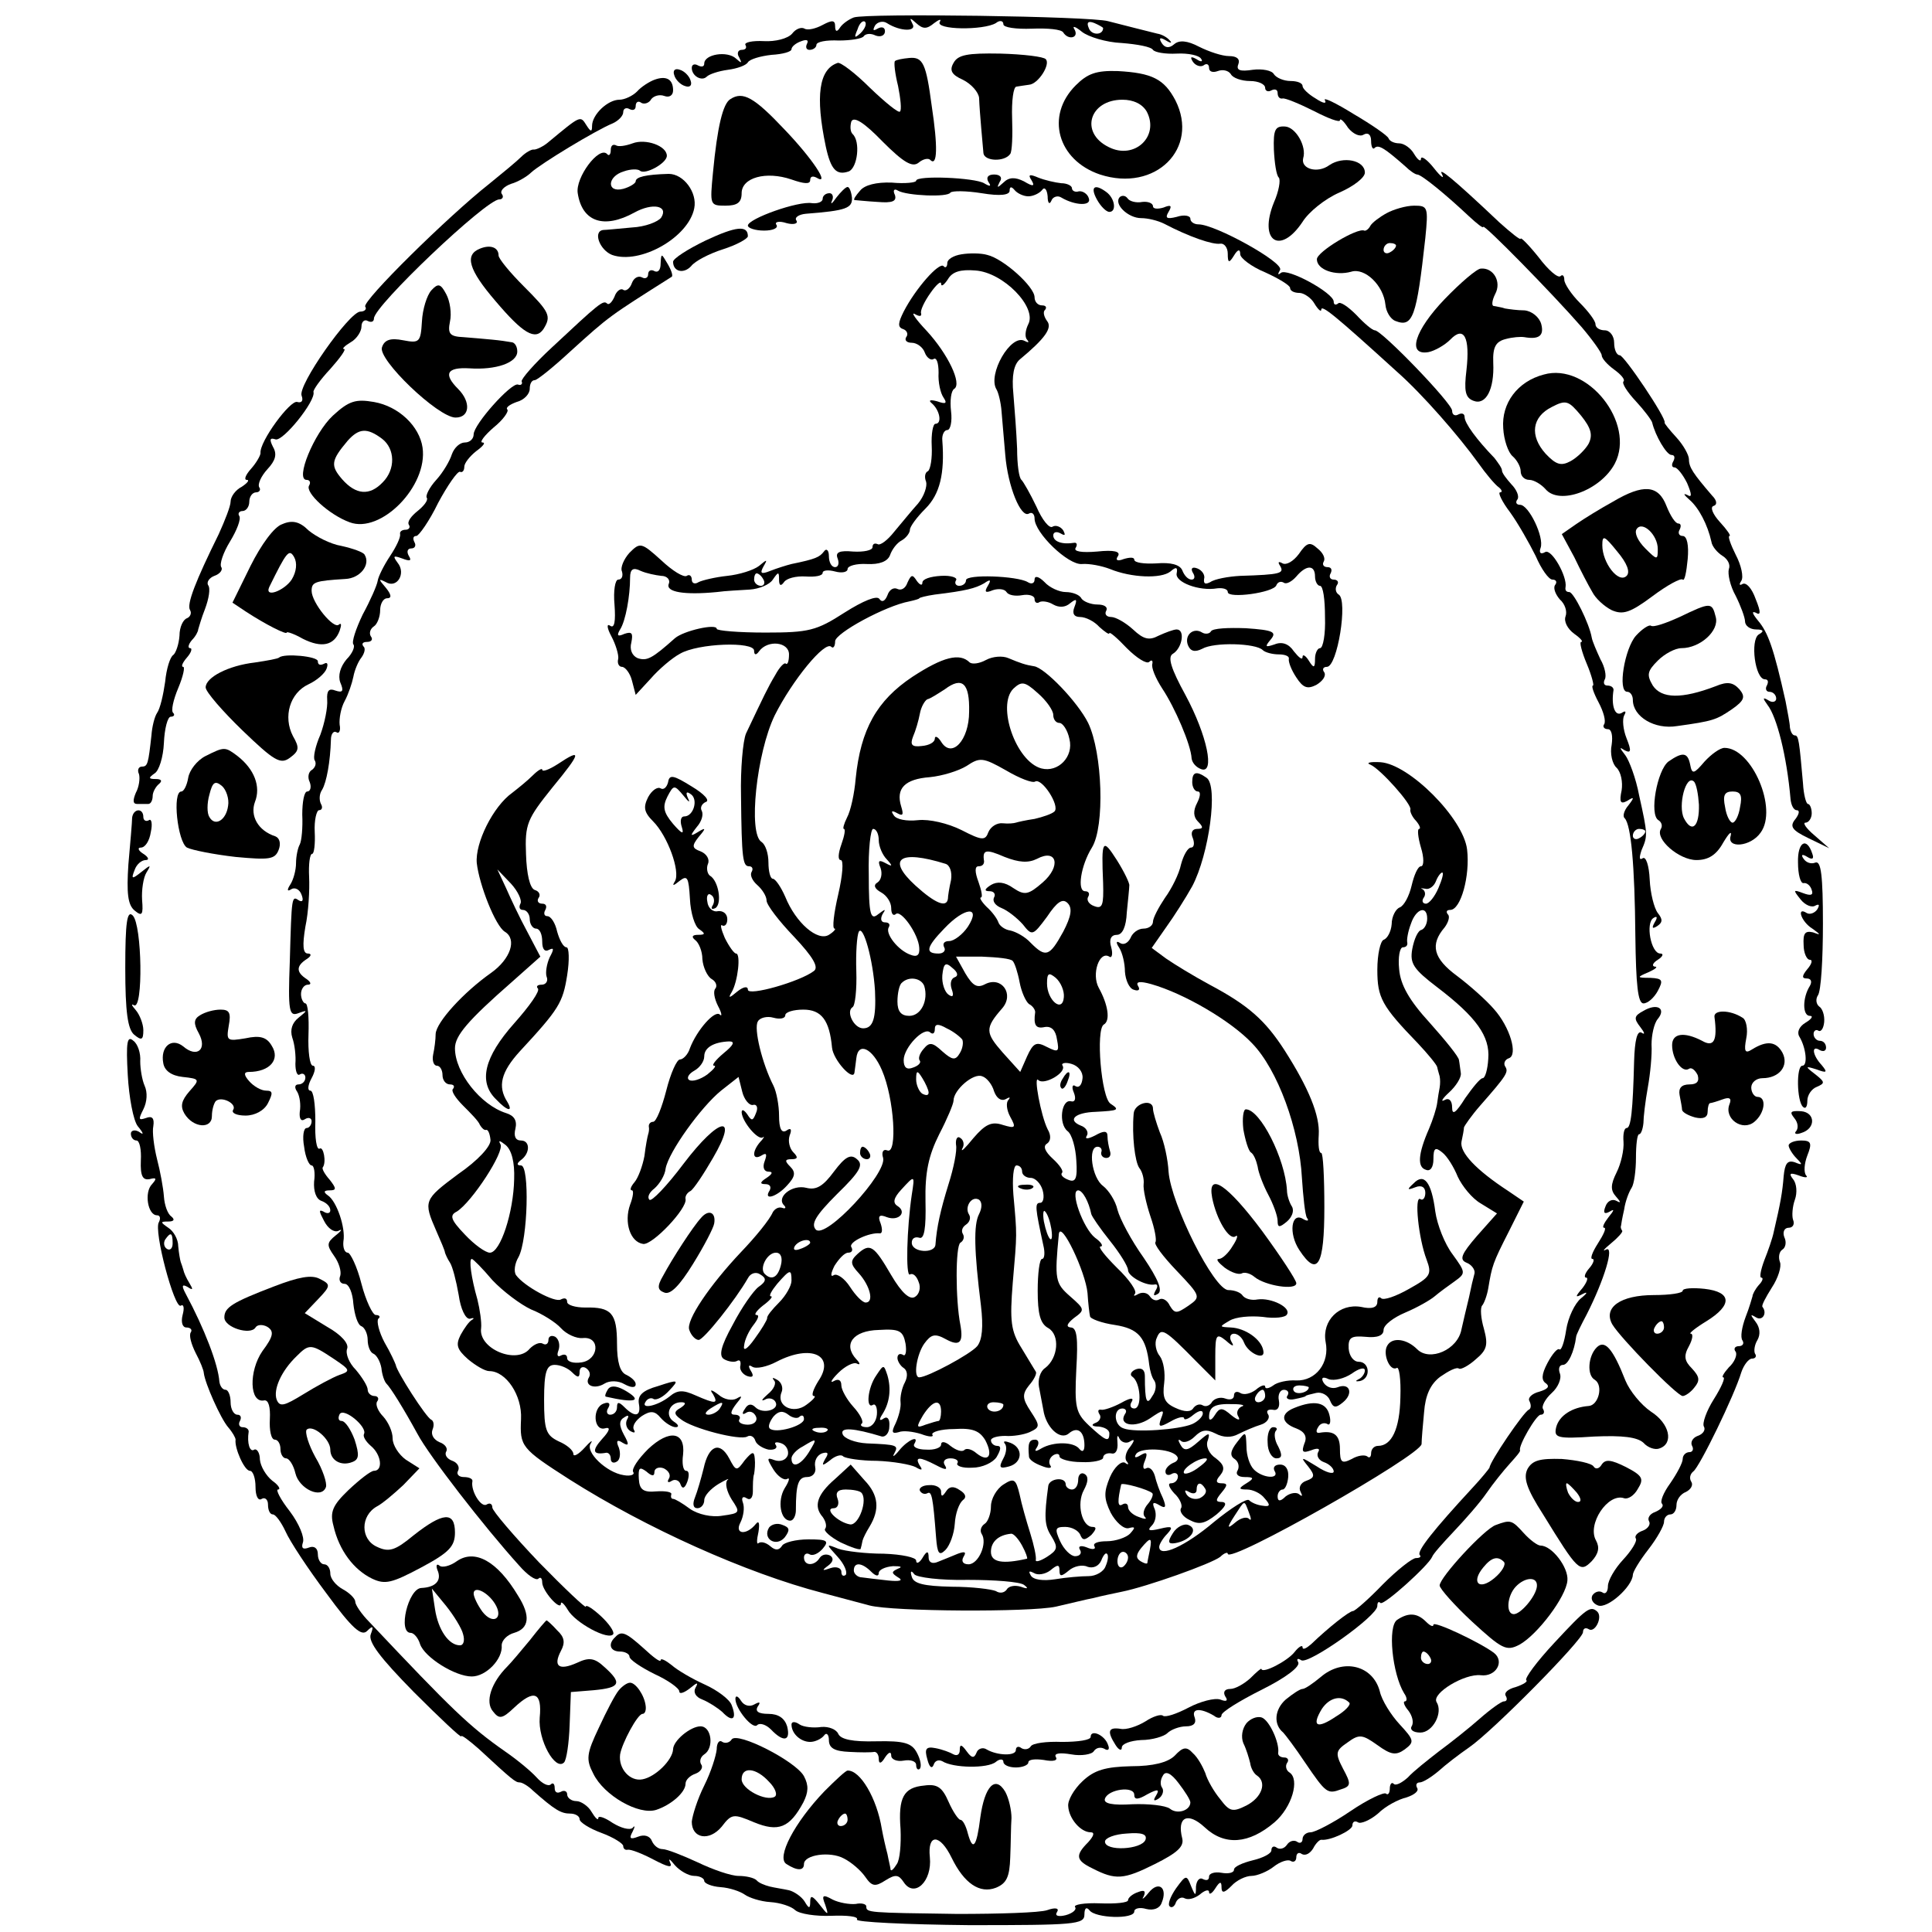 <?xml version="1.0" standalone="no"?>
<!DOCTYPE svg PUBLIC "-//W3C//DTD SVG 20010904//EN"
 "http://www.w3.org/TR/2001/REC-SVG-20010904/DTD/svg10.dtd">
<svg version="1.0" xmlns="http://www.w3.org/2000/svg"
 width="310pt" height="310pt" viewBox="0 0 310 310"
 preserveAspectRatio="xMidYMid meet">
<g transform="translate(0,310) scale(0.1,-0.1)"
fill="#000000" stroke="none">
<path d="M1370 3072 c-8 -3 -18 -10 -22 -16 -5 -8 -8 -7 -8 2 0 10 -5 10 -20
2 -11 -6 -24 -9 -29 -6 -5 3 -14 0 -20 -8 -7 -8 -27 -13 -45 -12 -19 1 -32 -2
-30 -6 3 -5 0 -8 -6 -8 -6 0 -8 -6 -4 -12 5 -10 4 -10 -5 -2 -14 13 -51 7 -51
-8 0 -5 -4 -6 -10 -3 -5 3 -10 2 -10 -4 0 -13 16 -22 24 -14 4 4 19 9 34 11
15 2 29 7 32 12 3 5 20 10 38 12 18 1 32 5 32 9 0 4 7 10 16 13 8 3 12 2 9 -4
-3 -6 -1 -10 4 -10 6 0 11 4 11 8 0 5 16 8 36 7 19 0 38 3 40 7 3 4 11 5 19 1
8 -3 15 0 15 7 0 6 -5 8 -12 4 -7 -4 -8 -3 -4 5 4 6 13 8 19 4 22 -14 49 -14
41 -1 -5 10 -4 10 6 1 11 -10 17 -10 29 0 8 6 12 7 9 2 -8 -13 70 -14 90 -2 6
5 12 4 12 -2 0 -5 20 -8 46 -7 25 1 47 -1 50 -6 8 -13 26 -9 18 5 -4 6 1 5 12
-4 10 -8 39 -17 64 -18 25 -2 47 -6 50 -11 3 -4 20 -7 38 -6 19 1 36 -3 39 -8
4 -5 0 -6 -7 -1 -9 5 -11 4 -6 -4 4 -6 12 -9 17 -6 5 4 9 2 9 -4 0 -6 6 -8 14
-5 8 3 17 1 21 -5 3 -6 17 -11 31 -11 13 0 24 -5 24 -11 0 -5 5 -7 10 -4 6 3
10 1 10 -4 0 -6 3 -10 8 -9 4 1 26 -8 50 -20 23 -12 42 -19 42 -15 0 4 6 -1
13 -12 8 -10 19 -15 25 -11 7 4 12 0 12 -10 0 -10 3 -15 6 -11 6 5 15 0 49
-30 7 -7 16 -13 19 -13 7 0 48 -34 83 -67 13 -12 23 -20 23 -17 0 6 111 -107
158 -161 17 -20 32 -41 32 -45 0 -5 9 -15 20 -23 11 -8 18 -16 15 -19 -3 -3 6
-17 20 -32 13 -14 25 -30 26 -34 5 -21 23 -52 31 -52 5 0 6 -4 3 -10 -3 -5 -3
-10 2 -10 4 0 13 -11 20 -25 8 -19 8 -24 0 -19 -7 3 -5 0 4 -8 15 -13 29 -40
35 -67 1 -8 10 -18 18 -23 8 -5 13 -14 10 -21 -2 -8 2 -27 11 -43 8 -16 15
-35 15 -41 0 -7 8 -13 18 -13 12 0 13 -3 4 -8 -14 -9 -6 -72 10 -72 5 0 6 -4
3 -10 -3 -5 -1 -10 4 -10 6 0 11 -5 11 -11 0 -5 -6 -7 -12 -3 -10 6 -10 4 -2
-7 15 -19 31 -82 37 -151 1 -10 5 -18 10 -18 5 0 4 -6 -2 -14 -10 -12 -6 -18
21 -31 l33 -16 -24 21 c-13 11 -19 20 -14 20 5 0 10 7 10 15 0 8 -3 15 -6 15
-3 0 -7 15 -8 33 -6 68 -7 77 -13 77 -4 0 -7 6 -8 13 0 6 -4 26 -7 42 -19 85
-28 110 -44 129 -9 11 -11 16 -4 13 8 -5 9 0 0 22 -6 17 -15 27 -21 24 -5 -3
-6 -1 -2 5 4 6 0 25 -9 42 -8 16 -13 30 -10 30 3 0 -4 10 -15 22 -12 13 -16
24 -11 26 7 2 6 9 -2 17 -30 35 -37 45 -37 58 0 7 -9 23 -20 35 -11 12 -20 23
-19 24 3 7 -65 108 -72 108 -5 0 -9 9 -9 20 0 11 -7 20 -15 20 -8 0 -15 4 -15
10 0 5 -11 20 -25 34 -14 14 -25 31 -25 37 0 7 -3 9 -6 6 -4 -4 -20 10 -35 30
-16 20 -29 33 -29 30 0 -3 -15 9 -34 26 -75 71 -100 91 -92 77 4 -8 -2 -4 -13
10 -11 14 -21 21 -21 15 0 -5 -5 -2 -11 8 -5 9 -16 17 -24 17 -7 0 -15 3 -17
8 -1 4 -27 22 -56 39 -29 18 -50 28 -46 22 3 -6 -3 -5 -15 3 -12 7 -21 16 -21
20 0 5 -9 8 -19 8 -11 0 -23 5 -27 11 -3 6 -19 9 -34 7 -20 -3 -27 -1 -23 9 3
8 -2 13 -15 13 -11 0 -32 7 -48 15 -19 10 -32 11 -40 4 -8 -7 -15 -6 -20 2 -5
8 -3 10 7 4 8 -5 10 -4 6 0 -4 5 -13 10 -20 11 -16 4 -52 13 -79 20 -28 8
-387 13 -408 6z m11 -25 c-10 -9 -11 -8 -5 6 3 10 9 15 12 12 3 -3 0 -11 -7
-18z m389 8 c0 -12 -19 -12 -23 0 -4 9 -1 12 9 8 7 -3 14 -7 14 -8z"/>
<path d="M1530 2999 c-7 -12 -3 -19 15 -27 14 -7 25 -20 26 -29 1 -26 6 -76 7
-89 2 -13 34 -14 43 -1 3 4 4 30 3 57 -1 28 2 51 7 51 5 1 14 2 20 3 15 1 35
33 27 41 -3 4 -36 8 -73 9 -53 1 -68 -2 -75 -15z"/>
<path d="M1436 3002 c-2 -2 0 -20 5 -40 4 -20 6 -39 3 -41 -2 -3 -24 15 -48
38 -24 24 -48 42 -52 40 -30 -10 -36 -53 -19 -134 8 -37 17 -47 37 -40 14 6
19 48 6 60 -4 4 -4 13 -2 20 4 9 21 -2 50 -32 34 -34 48 -42 58 -34 7 6 16 8
19 4 11 -10 12 21 2 87 -9 68 -14 79 -36 77 -11 -1 -21 -3 -23 -5z"/>
<path d="M1082 2979 c2 -7 10 -15 17 -17 8 -3 12 1 9 9 -2 7 -10 15 -17 17 -8
3 -12 -1 -9 -9z"/>
<path d="M1726 2963 c-49 -49 -29 -120 39 -143 89 -29 160 42 121 119 -18 34
-37 44 -93 47 -34 1 -48 -4 -67 -23z m114 -42 c21 -40 -20 -78 -61 -57 -47 23
-31 76 22 76 18 0 32 -7 39 -19z"/>
<path d="M1050 2972 c-8 -3 -21 -11 -28 -19 -7 -7 -20 -13 -28 -13 -19 0 -44
-24 -44 -42 0 -10 -2 -10 -9 1 -10 16 -9 16 -61 -27 -8 -7 -19 -12 -23 -12 -4
1 -14 -5 -21 -12 -7 -7 -30 -26 -51 -43 -66 -52 -204 -188 -199 -197 3 -4 -1
-8 -8 -8 -18 -1 -101 -119 -94 -135 3 -8 0 -12 -7 -10 -11 4 -61 -64 -59 -82
0 -4 -7 -16 -15 -25 -9 -10 -12 -18 -7 -18 5 0 1 -5 -8 -11 -10 -5 -18 -16
-18 -24 0 -7 -9 -30 -19 -52 -37 -75 -52 -113 -46 -122 3 -5 0 -11 -5 -13 -6
-2 -12 -14 -12 -28 -1 -14 -6 -28 -10 -31 -5 -3 -11 -22 -13 -43 -3 -21 -8
-43 -13 -50 -4 -6 -8 -22 -9 -36 -5 -45 -6 -50 -15 -50 -6 0 -8 -6 -5 -12 2
-7 0 -21 -5 -30 -5 -12 -5 -18 2 -18 5 0 13 0 18 0 4 0 7 6 7 13 0 6 5 15 10
19 6 5 4 8 -5 8 -12 0 -12 2 -2 9 7 4 14 26 15 49 1 23 6 42 11 42 5 0 7 3 4
6 -4 3 0 21 8 40 8 19 11 34 8 34 -4 0 -1 7 6 15 7 8 9 15 5 15 -4 0 -3 6 3
13 6 6 10 14 10 17 1 3 5 18 11 33 6 16 9 33 5 38 -3 5 2 12 10 15 9 3 14 10
11 14 -3 5 3 23 14 41 11 18 18 36 15 41 -3 4 0 8 5 8 6 0 11 7 11 15 0 8 5
15 11 15 5 0 8 4 5 8 -3 5 3 18 13 29 13 14 16 24 9 36 -6 12 -5 15 4 12 12
-4 65 62 61 76 -1 3 11 20 27 37 16 18 26 32 22 32 -4 0 1 5 11 11 9 5 17 17
17 25 0 8 5 12 10 9 6 -3 10 -1 10 4 0 20 180 191 201 191 5 0 8 4 4 9 -3 5 4
12 15 16 11 3 26 12 32 18 15 14 104 68 131 79 9 4 17 12 17 18 0 6 5 8 10 5
6 -3 10 -1 10 5 0 6 4 9 9 5 5 -3 13 0 16 6 4 5 13 8 21 5 8 -3 14 1 14 9 0
18 -11 24 -30 17z"/>
<path d="M1172 2941 c-12 -7 -21 -44 -28 -118 -5 -52 -5 -53 20 -53 19 0 26 5
26 20 0 25 39 36 80 22 20 -7 30 -8 30 -1 0 6 4 7 10 4 23 -14 -6 30 -51 77
-49 52 -67 62 -87 49z"/>
<path d="M2044 2860 c1 -21 4 -42 8 -45 3 -4 0 -22 -8 -40 -25 -62 10 -85 46
-31 10 16 36 37 59 47 23 10 41 24 41 32 0 20 -35 27 -57 12 -19 -14 -46 -6
-42 11 6 19 -12 50 -29 51 -16 1 -19 -5 -18 -37z"/>
<path d="M1015 2870 c-11 -4 -23 -6 -27 -3 -5 2 -8 -1 -8 -8 0 -7 -3 -10 -6
-6 -13 13 -51 -38 -47 -63 7 -46 42 -58 91 -31 29 16 55 11 43 -8 -5 -7 -26
-15 -47 -16 -22 -2 -42 -4 -46 -4 -17 -2 -6 -32 14 -40 45 -16 123 28 132 75
5 25 -17 55 -41 55 -37 -1 -53 -5 -53 -12 0 -3 -9 -9 -20 -12 -27 -7 -26 20 1
28 11 4 23 4 26 1 8 -7 43 12 43 24 0 16 -34 28 -55 20z"/>
<path d="M1470 2810 c0 -3 -18 -5 -39 -3 -25 1 -44 -4 -51 -13 -7 -8 -11 -14
-9 -15 2 0 19 -2 37 -3 24 -2 31 1 28 11 -4 8 -1 11 5 7 14 -8 80 -11 84 -3 3
3 25 3 50 -1 30 -5 45 -3 45 4 0 7 3 7 8 1 4 -5 14 -10 22 -10 8 0 18 5 22 10
4 6 8 1 9 -10 0 -11 3 -14 6 -7 2 6 10 9 16 5 22 -13 49 -14 44 -1 -2 7 -10
12 -16 11 -6 -2 -11 1 -11 5 0 4 -8 8 -17 8 -10 1 -27 5 -37 9 -14 6 -17 5
-11 -4 6 -10 3 -11 -12 -2 -14 7 -24 7 -33 -2 -10 -9 -11 -9 -6 1 5 7 1 12 -9
12 -10 0 -13 -5 -9 -12 5 -7 3 -8 -7 -2 -15 9 -109 13 -109 4z"/>
<path d="M1342 2783 c-7 -10 -10 -12 -7 -5 3 6 1 12 -4 12 -6 0 -11 -4 -11 -9
0 -5 -8 -8 -17 -7 -22 4 -103 -25 -103 -36 0 -4 12 -8 26 -8 14 0 23 4 20 9
-4 5 4 7 16 3 11 -3 19 -1 16 4 -4 5 4 10 15 11 65 5 75 9 74 26 -1 9 -4 17
-7 17 -3 0 -11 -8 -18 -17z"/>
<path d="M1760 2780 c6 -11 15 -20 20 -20 12 0 9 22 -5 32 -19 14 -26 8 -15
-12z"/>
<path d="M1797 2784 c-11 -11 13 -34 34 -34 11 0 27 -4 37 -9 40 -21 78 -34
90 -32 6 1 12 -6 12 -16 0 -15 2 -16 10 -3 6 10 10 11 10 2 0 -6 18 -20 40
-29 22 -10 40 -21 40 -25 0 -5 7 -8 15 -8 7 0 19 -8 24 -17 6 -10 11 -14 11
-10 0 9 22 -9 121 -99 42 -37 100 -104 131 -147 12 -17 27 -35 33 -39 5 -4 6
-8 2 -8 -4 0 3 -15 16 -32 13 -18 31 -50 41 -70 9 -21 21 -38 27 -38 6 0 8 -4
4 -9 -3 -5 1 -15 8 -23 8 -7 12 -19 9 -27 -3 -8 3 -20 14 -28 10 -7 15 -13 11
-13 -3 0 1 -16 9 -35 8 -19 12 -35 10 -35 -3 0 1 -12 9 -27 8 -15 12 -30 9
-35 -3 -4 0 -8 6 -8 6 0 8 -11 6 -25 -3 -14 1 -31 8 -37 7 -7 10 -23 8 -36 -4
-19 -2 -23 9 -17 11 7 12 6 2 -7 -7 -8 -10 -18 -6 -21 10 -11 16 -74 17 -189
1 -78 4 -108 13 -108 7 0 17 9 23 20 9 17 8 20 -12 21 -22 0 -22 1 -3 9 11 5
16 9 10 9 -5 1 -3 6 5 11 8 5 10 10 4 10 -15 0 -24 49 -11 57 6 4 7 1 2 -7 -5
-9 -4 -11 4 -6 9 6 9 11 1 21 -6 8 -12 32 -13 54 -1 22 -6 37 -11 34 -6 -4 -6
1 -2 13 10 23 10 25 -4 88 -5 27 -16 56 -22 64 -10 13 -10 14 -1 8 10 -5 11
-1 3 19 -6 15 -7 31 -4 37 4 7 2 8 -4 4 -11 -6 -17 12 -13 37 0 4 -4 7 -10 7
-5 0 -7 4 -4 10 3 5 0 20 -7 32 -6 13 -13 29 -14 35 -4 23 -29 73 -36 73 -5 0
-7 3 -6 8 3 17 -23 63 -33 56 -7 -4 -10 -1 -7 7 6 17 -19 69 -33 69 -6 0 -8 4
-4 9 3 5 -2 16 -10 24 -8 9 -15 18 -15 22 0 4 -6 12 -12 20 -29 30 -48 56 -48
66 0 5 -4 7 -10 4 -5 -3 -10 -1 -10 6 0 12 -113 129 -124 129 -4 0 -17 11 -30
25 -13 13 -26 22 -29 18 -4 -3 -7 -2 -7 3 0 14 -75 55 -85 46 -5 -4 -5 -2 -1
5 6 12 -104 73 -131 73 -7 0 -13 4 -13 9 0 5 -10 7 -22 3 -16 -4 -19 -2 -13 8
6 10 4 12 -8 7 -10 -3 -17 -2 -17 2 0 5 -8 8 -17 7 -10 -2 -21 1 -24 6 -3 4
-8 5 -12 2z m843 -1018 c0 -3 -4 -8 -10 -11 -5 -3 -10 -1 -10 4 0 6 5 11 10
11 6 0 10 -2 10 -4z"/>
<path d="M2225 2758 c-11 -6 -23 -15 -26 -20 -3 -6 -8 -9 -10 -8 -11 5 -76
-34 -76 -46 0 -17 30 -27 55 -20 22 7 52 -22 55 -53 1 -11 8 -23 16 -26 28
-11 34 6 48 133 5 50 4 52 -18 52 -13 0 -33 -6 -44 -12z m15 -52 c0 -3 -4 -8
-10 -11 -5 -3 -10 -1 -10 4 0 6 5 11 10 11 6 0 10 -2 10 -4z"/>
<path d="M1132 2714 c-29 -14 -52 -29 -52 -34 0 -16 17 -20 29 -7 6 8 29 20
51 27 22 7 40 17 40 21 0 18 -19 16 -68 -7z"/>
<path d="M770 2701 c-25 -10 -18 -34 25 -84 44 -52 64 -64 77 -45 13 21 10 27
-32 69 -22 22 -40 44 -40 49 0 13 -13 18 -30 11z"/>
<path d="M1543 2692 c-13 -2 -23 -8 -23 -14 0 -6 -3 -9 -6 -5 -7 7 -45 -36
-64 -73 -9 -18 -10 -25 -1 -28 6 -2 9 -8 5 -13 -3 -5 1 -9 9 -9 8 0 18 -7 21
-16 3 -8 10 -13 14 -10 5 3 8 -7 8 -22 -1 -15 3 -33 8 -40 6 -9 4 -11 -10 -6
-11 3 -15 2 -9 -3 13 -11 17 -33 6 -33 -4 0 -7 -16 -6 -36 1 -19 -2 -37 -6
-40 -5 -2 -6 -10 -3 -17 2 -7 -3 -23 -13 -35 -10 -11 -27 -32 -38 -45 -11 -14
-23 -23 -27 -20 -5 2 -8 0 -8 -5 0 -5 -14 -8 -31 -7 -22 2 -29 -1 -25 -11 3
-8 1 -14 -4 -14 -6 0 -10 8 -10 18 0 9 -4 13 -8 7 -7 -9 -13 -12 -52 -20 -8
-2 -24 -7 -34 -11 -15 -6 -17 -4 -11 7 7 12 6 12 -7 1 -9 -7 -32 -14 -51 -16
-19 -2 -40 -7 -46 -10 -6 -4 -11 -2 -11 4 0 6 -4 9 -8 6 -5 -3 -23 8 -41 25
-32 29 -34 29 -51 12 -9 -10 -15 -24 -12 -30 2 -7 0 -13 -6 -13 -5 0 -8 -18
-6 -40 2 -27 0 -39 -7 -34 -6 4 -5 -4 2 -17 7 -13 12 -30 11 -36 -2 -7 1 -13
6 -13 5 0 13 -10 16 -22 l6 -23 24 26 c13 15 34 33 47 40 29 17 119 20 119 5
0 -7 3 -8 8 -1 14 19 48 15 48 -5 0 -10 -2 -17 -5 -15 -2 3 -10 -5 -17 -18
-12 -20 -18 -33 -47 -94 -5 -12 -9 -57 -8 -100 1 -102 3 -113 13 -113 5 0 7
-4 4 -9 -3 -5 1 -14 9 -21 8 -7 15 -18 15 -25 0 -7 20 -33 44 -58 31 -33 40
-49 32 -55 -22 -17 -106 -41 -106 -30 0 6 -7 5 -17 -3 -13 -11 -15 -11 -9 -1
10 17 15 62 7 62 -3 0 -11 11 -18 25 -6 14 -8 23 -4 20 4 -2 8 2 8 10 0 9 -7
14 -15 13 -8 -2 -16 5 -17 15 -2 9 1 15 6 11 5 -3 6 -10 3 -16 -4 -6 -2 -8 4
-5 11 7 5 44 -9 52 -4 3 -6 12 -3 19 3 7 -2 16 -12 20 -14 5 -14 9 -3 23 12
14 12 16 -1 8 -13 -8 -13 -6 -2 8 8 9 11 20 8 26 -3 5 0 11 6 14 8 2 -2 13
-22 25 -29 18 -36 20 -38 7 -2 -8 -7 -13 -12 -10 -5 3 -14 -3 -20 -14 -8 -16
-7 -24 8 -39 23 -23 44 -80 35 -96 -5 -8 -3 -8 8 1 12 9 14 5 16 -29 1 -23 8
-45 15 -49 10 -7 10 -9 -2 -9 -9 0 -11 -3 -5 -8 6 -4 12 -18 12 -31 1 -13 8
-28 15 -32 7 -4 9 -11 6 -15 -4 -4 -2 -16 4 -28 6 -11 7 -18 3 -14 -8 8 -37
-25 -48 -54 -3 -10 -11 -18 -16 -18 -5 0 -15 -22 -22 -50 -7 -27 -16 -50 -21
-50 -4 0 -7 -3 -7 -7 1 -5 0 -10 -1 -13 -1 -3 -4 -18 -6 -35 -3 -16 -10 -35
-16 -42 -6 -7 -8 -13 -4 -13 3 0 2 -10 -3 -23 -10 -28 0 -60 21 -63 15 -2 71
57 68 72 -1 4 2 10 8 13 5 3 21 27 36 53 42 72 10 66 -47 -9 -27 -36 -52 -62
-55 -58 -4 4 0 12 8 18 8 7 17 21 18 32 5 27 57 99 89 125 l28 22 6 -24 c3
-12 11 -22 17 -21 6 2 9 -4 5 -13 -5 -13 -7 -13 -14 -2 -5 7 -9 9 -9 3 1 -15
26 -45 34 -40 3 3 2 -1 -4 -7 -14 -16 -13 -31 2 -22 8 5 9 2 5 -9 -4 -10 -1
-17 6 -17 8 0 6 -4 -3 -10 -11 -7 -11 -10 -2 -10 7 0 10 -4 7 -10 -11 -17 11
-11 28 8 13 14 14 21 5 30 -9 9 -9 12 2 12 10 0 11 3 3 11 -6 6 -9 18 -6 27 4
10 2 13 -5 8 -8 -5 -12 3 -12 24 0 16 -4 38 -9 48 -18 35 -32 92 -25 103 3 6
15 9 25 6 11 -3 19 -1 19 4 0 5 13 9 29 9 29 0 42 -17 46 -61 2 -20 34 -55 36
-40 1 6 2 16 3 23 3 27 26 16 41 -19 20 -46 25 -135 9 -129 -7 3 -10 -3 -7
-12 6 -25 -92 -131 -108 -115 -8 9 -1 22 34 57 37 36 43 47 32 56 -10 9 -19 4
-37 -20 -17 -23 -28 -30 -44 -26 -23 6 -49 -15 -36 -28 4 -4 2 -6 -3 -4 -6 2
-12 -2 -15 -7 -5 -12 -28 -40 -51 -64 -50 -53 -89 -110 -83 -125 3 -9 10 -16
15 -16 8 0 59 64 79 99 4 8 13 11 20 6 10 -6 10 -11 -3 -20 -8 -6 -27 -33 -41
-60 -20 -36 -23 -51 -14 -56 7 -4 16 -5 20 -3 5 3 7 0 6 -7 -2 -6 3 -14 11
-17 9 -3 11 0 6 8 -5 8 -4 11 2 7 6 -4 24 0 39 8 56 29 95 10 67 -31 -8 -13
-12 -24 -7 -24 4 0 -1 -6 -12 -14 -21 -16 -49 -2 -40 20 3 7 0 16 -7 20 -7 4
-9 4 -5 -1 4 -4 0 -14 -10 -22 -9 -8 -12 -12 -5 -9 6 4 14 2 17 -3 8 -13 -20
-21 -32 -9 -6 6 -12 6 -17 -3 -5 -7 -4 -10 2 -6 6 4 13 1 16 -6 3 -7 -3 -13
-13 -13 -10 0 -16 4 -14 8 3 4 0 8 -7 8 -8 0 -7 5 2 17 10 12 11 15 1 9 -7 -4
-20 -2 -29 6 -12 9 -15 9 -9 1 9 -16 4 -16 -28 -2 -20 9 -29 9 -42 -2 -19 -15
-47 -21 -38 -8 3 5 9 7 13 4 5 -2 16 4 25 14 16 17 15 18 -18 7 -25 -7 -33
-15 -31 -28 4 -21 -6 -23 -23 -6 -9 9 -12 9 -12 0 0 -7 -5 -12 -11 -12 -5 0
-7 5 -3 11 4 7 1 10 -7 7 -19 -6 -17 -44 1 -40 10 3 9 -3 -4 -17 -17 -19 -15
-26 7 -22 4 0 7 -4 7 -10 0 -5 4 -8 10 -4 5 3 6 13 3 22 -5 11 -3 14 6 8 10
-6 11 -3 2 13 -8 15 -8 23 1 28 6 4 8 3 4 -4 -3 -6 -1 -14 5 -18 7 -4 9 -3 6
2 -3 6 3 15 13 22 14 9 21 8 30 -3 7 -8 18 -15 24 -15 6 0 5 4 -3 9 -15 10 -7
31 12 31 8 0 8 -3 -1 -9 -11 -6 -11 -10 0 -18 18 -15 96 -35 107 -28 5 3 11 0
13 -7 2 -6 12 -12 21 -14 9 -1 15 2 12 7 -4 5 1 6 9 3 8 -3 12 -12 10 -19 -3
-8 -12 -11 -21 -8 -13 5 -13 3 -2 -15 7 -11 17 -18 22 -15 5 3 3 -4 -4 -15
-12 -20 -7 -52 9 -52 5 0 9 8 9 17 0 42 4 53 18 53 9 0 15 7 13 16 -2 10 3 19
11 22 10 3 11 0 5 -9 -6 -11 -5 -12 8 -2 8 7 18 10 21 6 4 -3 28 -7 54 -7 27
-1 54 -6 62 -10 10 -6 12 -5 7 2 -9 15 -1 15 26 1 15 -8 19 -8 14 0 -4 6 0 11
9 11 9 0 14 -4 11 -8 -2 -4 8 -8 24 -7 16 0 33 8 39 17 7 12 8 18 1 18 -5 0
-10 4 -10 9 0 4 10 7 23 7 12 -1 30 2 39 6 17 8 17 10 2 33 -14 21 -14 28 -3
42 8 9 13 19 11 22 -2 3 -12 20 -23 38 -17 27 -19 43 -14 105 7 81 7 74 1 141
-2 26 0 47 5 47 5 0 9 -4 9 -10 0 -5 6 -10 14 -10 7 0 16 -9 19 -20 3 -11 1
-20 -4 -20 -9 0 -8 -8 5 -68 3 -12 2 -22 -2 -22 -4 0 -7 -23 -7 -51 0 -37 4
-53 17 -60 19 -11 16 -48 -5 -64 -8 -5 -12 -19 -10 -30 2 -11 5 -27 7 -37 4
-28 27 -50 41 -38 14 12 25 3 25 -19 0 -9 -3 -12 -8 -6 -9 12 -42 12 -61 1
-10 -6 -12 -5 -7 2 4 7 2 12 -3 12 -10 0 -12 -6 -10 -27 0 -5 9 -11 20 -15 12
-5 18 -4 14 1 -3 5 -1 12 5 16 5 3 10 3 10 -2 0 -4 16 -9 35 -9 19 -1 35 3 35
7 0 5 6 8 13 7 7 -2 11 5 10 17 -1 11 0 14 3 7 3 -6 11 -9 17 -5 8 5 8 2 0 -9
-7 -8 -9 -19 -5 -23 4 -5 2 -6 -3 -2 -6 3 -17 -7 -24 -23 -10 -24 -10 -34 1
-57 8 -15 21 -27 29 -25 11 3 11 1 2 -9 -6 -6 -23 -12 -37 -12 -14 0 -23 -3
-20 -8 3 -5 -3 -6 -12 -2 -10 4 -15 2 -11 -4 3 -5 0 -10 -8 -10 -7 0 -18 11
-24 24 -9 20 -8 23 8 23 11 0 21 -6 24 -12 4 -10 7 -10 18 -1 8 9 9 13 2 13
-17 0 -26 37 -14 59 7 13 8 22 1 26 -5 3 -10 -1 -10 -9 0 -9 -4 -16 -10 -16
-5 0 -10 4 -10 8 0 13 -26 10 -28 -2 -7 -51 -6 -64 5 -81 11 -18 10 -22 -7
-33 -11 -7 -19 -9 -18 -5 1 5 -3 24 -9 43 -6 19 -14 47 -17 62 -6 25 -9 27
-26 16 -11 -7 -20 -23 -20 -35 0 -12 -5 -25 -10 -28 -6 -4 -8 -11 -5 -16 10
-15 -5 -49 -21 -49 -9 0 -12 5 -8 12 5 8 2 9 -9 5 -10 -4 -24 -10 -32 -13 -9
-4 -15 -1 -15 7 0 11 -3 11 -10 -1 -5 -8 -10 -10 -10 -4 0 5 -23 10 -52 11
-29 0 -62 4 -73 8 -20 8 -20 8 -1 -13 11 -12 16 -25 13 -29 -4 -3 -7 -1 -7 5
0 6 -8 9 -17 6 -14 -5 -15 -4 -4 4 8 6 9 12 3 16 -6 3 -13 2 -17 -4 -8 -13
-25 -13 -25 1 0 5 4 8 9 5 5 -3 14 1 21 9 11 13 7 15 -23 15 -20 0 -39 -5 -42
-10 -5 -8 -11 -8 -19 -1 -7 6 -15 8 -19 5 -3 -3 -3 5 0 18 2 13 1 19 -4 13
-15 -19 -35 -17 -25 2 5 10 7 24 4 32 -3 8 0 11 6 7 6 -4 10 1 10 11 0 10 0
23 2 28 1 6 2 17 1 25 -1 12 -4 11 -16 -3 -13 -18 -14 -18 -25 3 -15 28 -33
21 -41 -16 -4 -16 -10 -37 -14 -47 -4 -10 -3 -17 4 -17 6 0 11 6 11 13 0 7 10
18 23 26 12 7 19 10 14 6 -4 -5 -1 -18 7 -31 14 -21 14 -22 -15 -26 -17 -3
-39 2 -52 11 -12 9 -24 16 -27 16 -3 0 -4 3 -3 7 2 4 -9 6 -24 5 -21 -2 -27 3
-28 20 -1 18 1 20 12 12 9 -8 13 -8 13 -1 0 6 7 9 15 6 8 -4 12 -11 8 -17 -3
-5 -1 -7 5 -3 5 3 12 1 14 -6 3 -8 7 -6 11 5 3 9 3 17 -2 17 -5 0 -7 12 -5 26
4 37 -22 41 -56 9 -16 -16 -27 -32 -24 -37 3 -4 -4 -7 -15 -5 -28 4 -63 38
-53 51 4 7 -1 3 -10 -7 -10 -11 -18 -15 -18 -10 0 6 -11 15 -23 20 -21 10 -24
18 -24 67 0 45 4 56 17 56 9 0 21 -5 28 -12 9 -9 12 -9 12 1 0 7 5 9 10 6 6
-4 8 -10 5 -15 -8 -13 9 -20 25 -10 8 5 22 5 32 -1 11 -6 18 -6 18 0 0 5 -7
11 -15 15 -10 4 -15 20 -15 50 0 49 -9 59 -51 58 -16 0 -29 4 -29 9 0 6 -4 7
-10 4 -9 -6 -59 21 -72 39 -4 6 -2 19 4 29 15 28 18 147 4 147 -7 0 -7 3 -1 8
16 11 16 32 1 32 -9 0 -12 7 -9 19 3 13 -2 21 -15 25 -41 13 -82 65 -82 104 0
20 20 44 92 107 l45 40 -21 40 c-12 22 -27 54 -34 70 l-14 30 22 -23 c11 -12
18 -27 15 -32 -3 -6 -1 -10 4 -10 6 0 11 -7 11 -15 0 -8 5 -15 10 -15 6 0 10
-9 10 -21 0 -12 4 -17 11 -13 8 4 8 1 1 -12 -5 -11 -7 -25 -5 -31 3 -7 -1 -13
-8 -13 -7 0 -9 -3 -6 -6 4 -4 -14 -29 -38 -56 -48 -54 -58 -94 -29 -122 18
-19 28 -21 18 -4 -16 25 -10 48 20 81 63 68 69 78 76 122 4 25 3 45 -1 45 -5
0 -11 11 -15 25 -3 14 -10 25 -16 25 -5 0 -6 5 -3 10 3 6 1 10 -5 10 -6 0 -9
4 -6 9 4 5 1 11 -6 13 -8 3 -13 26 -14 57 -2 49 2 57 42 107 47 57 48 64 9 38
-14 -9 -25 -13 -25 -9 0 3 -7 -1 -15 -9 -9 -9 -24 -21 -33 -28 -31 -22 -60
-81 -57 -113 4 -35 30 -101 45 -110 20 -12 9 -44 -22 -66 -44 -31 -88 -79 -89
-98 0 -9 -2 -24 -4 -33 -2 -10 1 -18 6 -18 5 0 9 -7 9 -15 0 -8 5 -15 12 -15
6 0 8 -3 5 -7 -4 -3 4 -15 16 -27 12 -12 25 -25 27 -31 3 -5 7 -9 10 -8 3 1 6
-6 7 -16 1 -10 -20 -33 -52 -55 -55 -41 -56 -43 -35 -91 7 -16 14 -32 14 -35
1 -3 4 -10 8 -16 4 -6 10 -29 14 -52 3 -22 11 -39 18 -38 6 2 8 1 3 -2 -4 -2
-12 -13 -18 -24 -8 -16 -6 -23 12 -39 12 -10 27 -19 34 -19 27 0 53 -39 51
-77 -2 -44 0 -47 78 -97 123 -78 283 -150 406 -182 30 -8 64 -17 75 -20 38
-10 257 -11 299 -2 22 5 50 12 61 14 11 3 31 7 45 10 40 8 144 45 158 56 6 6
12 8 12 5 0 -18 310 158 311 176 0 7 2 30 4 51 2 27 10 45 26 57 13 9 26 16
30 13 3 -2 16 5 27 15 18 15 20 23 13 49 -5 17 -6 33 -3 37 3 3 8 16 10 28 6
36 7 40 33 91 l24 48 -25 17 c-52 34 -78 62 -75 79 2 9 4 20 4 23 1 3 12 19
26 35 43 49 46 54 40 63 -3 5 0 11 6 13 15 5 2 50 -24 79 -12 14 -39 38 -59
53 -38 28 -44 50 -20 78 6 8 9 18 5 21 -3 4 -2 7 4 7 17 0 32 55 27 97 -6 50
-93 137 -139 140 -17 1 -24 -1 -16 -4 16 -7 67 -64 64 -72 -1 -3 3 -12 9 -18
6 -7 8 -13 5 -13 -3 0 -2 -13 3 -30 5 -16 5 -30 0 -30 -5 0 -11 -14 -15 -31
-4 -17 -12 -32 -19 -35 -6 -2 -13 -14 -13 -27 -1 -12 -7 -23 -13 -25 -5 -2
-10 -23 -10 -48 0 -45 7 -58 65 -118 16 -17 30 -34 31 -38 1 -5 3 -11 4 -15 1
-5 1 -12 0 -18 -1 -5 -3 -17 -4 -25 -1 -8 -7 -27 -13 -41 -18 -41 -19 -62 -5
-66 7 -3 12 4 12 17 0 18 3 20 14 11 8 -6 19 -24 25 -39 7 -15 23 -35 37 -43
l26 -16 -32 -36 c-25 -29 -29 -38 -17 -43 8 -3 14 -11 13 -17 -2 -7 -6 -24 -9
-39 -4 -16 -9 -38 -12 -51 -6 -33 -51 -52 -71 -32 -17 17 -40 20 -48 6 -8 -13
4 -42 15 -36 4 3 7 -18 6 -47 -1 -51 -14 -78 -36 -78 -6 0 -11 -5 -11 -12 0
-6 -3 -8 -6 -5 -4 3 -15 2 -25 -4 -16 -8 -19 -6 -19 16 0 23 -10 30 -33 26 -5
-1 -6 3 -2 9 3 6 10 8 15 5 4 -3 6 4 3 15 -5 20 -24 24 -56 11 -23 -9 -22 -24
3 -33 13 -5 18 -13 13 -24 -5 -14 -3 -16 11 -11 10 4 15 3 11 -3 -3 -6 1 -13
9 -16 9 -3 16 -10 16 -15 0 -5 -12 -2 -27 8 -26 16 -27 16 -14 0 11 -14 11
-18 -3 -23 -9 -3 -13 -11 -9 -18 3 -6 3 -8 -2 -4 -4 4 -14 3 -22 -3 -9 -9 -13
-8 -13 0 0 6 4 11 8 11 4 0 8 9 9 20 1 12 -4 20 -13 20 -8 0 -12 -4 -9 -10 9
-14 -19 -12 -33 2 -7 7 -12 23 -12 37 -1 25 -1 25 -15 7 -11 -14 -12 -22 -4
-27 6 -4 8 -12 5 -18 -4 -6 0 -11 11 -11 15 0 16 -2 3 -10 -13 -8 -13 -10 1
-10 9 0 22 -6 28 -14 10 -11 9 -14 -3 -12 -9 1 -18 5 -22 9 -4 3 -29 -13 -56
-35 -46 -39 -88 -58 -88 -40 0 4 6 14 13 21 10 11 8 13 -12 8 -17 -4 -21 -3
-13 5 6 6 8 17 5 26 -5 11 -3 13 7 7 10 -6 12 -4 6 11 -5 10 -11 27 -13 36 -3
10 -9 15 -14 12 -5 -3 -6 3 -2 12 5 13 3 15 -7 9 -8 -5 -11 -4 -7 2 7 11 55 9
65 -3 4 -4 1 -9 -5 -11 -7 -3 -13 -9 -13 -14 0 -6 5 -7 10 -4 5 3 10 1 10 -4
0 -6 -5 -11 -11 -11 -6 0 -3 -7 5 -16 9 -8 14 -20 11 -24 -3 -5 3 -14 14 -19
15 -8 24 -6 43 9 14 12 18 19 9 20 -11 0 -11 3 -1 15 10 12 10 15 0 15 -9 0
-10 4 -2 13 8 10 6 17 -7 27 -11 7 -17 20 -13 29 4 13 2 13 -15 -2 -17 -15
-23 -16 -29 -5 -4 7 -4 10 1 6 4 -4 14 -1 22 7 11 11 19 12 33 5 13 -7 26 -7
37 -1 10 5 26 12 36 15 10 3 15 11 12 16 -4 6 -1 9 7 8 8 -2 12 4 10 15 -2 9
2 17 8 17 6 0 9 -4 6 -9 -4 -5 2 -8 11 -6 10 2 18 4 18 5 0 1 8 3 17 5 9 2 19
-4 22 -12 5 -12 9 -13 21 -3 17 14 11 32 -9 24 -8 -3 -17 0 -22 7 -5 8 -2 11
8 6 9 -3 25 1 37 9 11 8 21 11 21 5 0 -5 -5 -12 -10 -14 -6 -3 -5 -4 2 -3 18
4 16 31 -2 31 -8 0 -15 9 -16 21 -1 18 4 21 27 19 19 -2 29 2 29 11 0 8 16 20
35 28 19 8 40 20 47 26 7 6 22 17 32 24 18 13 18 14 -3 43 -13 17 -25 48 -28
69 -6 47 -18 63 -35 45 -11 -10 -10 -11 3 -6 10 4 16 0 16 -9 0 -8 -4 -13 -8
-10 -10 6 -3 -63 10 -97 9 -24 6 -28 -28 -47 -21 -12 -41 -19 -45 -15 -3 3 -6
1 -6 -6 0 -9 -9 -12 -26 -8 -35 6 -63 -22 -57 -56 7 -34 -16 -63 -47 -62 -14
1 -31 -3 -37 -8 -7 -5 -13 -6 -13 -2 0 4 -7 2 -15 -5 -8 -6 -19 -9 -25 -5 -5
3 -10 2 -10 -4 0 -6 -6 -8 -14 -5 -8 3 -17 0 -21 -5 -3 -6 -10 -9 -15 -6 -5 3
-11 1 -15 -4 -4 -7 -14 -7 -29 0 -18 8 -21 17 -18 40 2 16 -1 35 -7 43 -6 7
-9 21 -5 29 7 18 13 14 64 -38 l30 -30 0 39 c0 35 2 37 17 25 11 -10 14 -10 9
-2 -4 7 -2 13 4 13 6 0 13 -6 16 -14 7 -18 35 -30 31 -13 -3 18 -29 36 -52 37
-19 1 -19 1 -2 11 10 6 33 8 53 6 19 -3 37 -1 39 4 7 11 -25 27 -47 24 -10 -2
-20 1 -24 6 -3 5 -13 9 -23 9 -23 0 -92 138 -96 190 -1 19 -7 48 -14 63 -6 16
-11 33 -11 38 0 17 -30 9 -31 -8 -3 -35 2 -77 9 -87 5 -6 8 -18 7 -26 -1 -8 4
-31 11 -52 7 -20 10 -38 8 -41 -3 -3 12 -23 34 -46 39 -41 39 -42 19 -56 -19
-13 -22 -13 -30 0 -4 9 -12 13 -17 10 -5 -3 -11 -1 -15 5 -4 6 -12 7 -18 4 -7
-4 -9 -4 -6 0 4 4 -9 23 -29 42 -19 19 -31 34 -26 34 5 0 1 7 -9 14 -19 15
-41 76 -27 76 7 0 17 -18 21 -38 1 -4 14 -23 30 -43 16 -20 29 -41 29 -47 0
-10 29 -26 43 -23 5 1 5 -4 1 -10 -4 -8 -3 -9 4 -5 8 5 0 24 -23 58 -20 28
-38 62 -42 77 -3 14 -14 31 -23 38 -18 13 -25 63 -9 63 5 0 8 -4 6 -9 -1 -5 3
-9 8 -9 6 0 8 5 6 11 -2 7 -4 17 -4 24 0 9 -6 9 -20 1 -12 -6 -17 -6 -13 0 3
5 -1 13 -10 16 -22 9 -9 21 24 22 37 2 39 3 24 13 -15 9 -24 119 -11 127 11 6
7 32 -8 59 -12 22 1 60 17 50 4 -3 6 4 3 15 -4 13 0 20 9 20 9 0 15 13 16 36
2 20 4 39 4 43 1 3 -8 22 -20 41 -23 36 -25 33 -22 -37 1 -35 -1 -42 -14 -37
-9 3 -13 10 -10 15 3 5 1 9 -5 9 -13 0 -7 41 11 70 21 34 17 152 -6 200 -17
34 -70 89 -87 91 -13 2 -22 5 -41 13 -9 4 -25 3 -36 -3 -11 -6 -22 -7 -26 -4
-16 16 -43 9 -92 -23 -57 -38 -83 -84 -91 -163 -2 -24 -8 -52 -14 -63 -5 -10
-7 -18 -5 -18 3 0 1 -11 -4 -25 -5 -14 -6 -25 -1 -25 5 0 3 -25 -4 -55 -7 -30
-10 -55 -6 -55 3 0 -1 -5 -9 -10 -18 -11 -53 19 -70 61 -7 16 -16 29 -20 29
-4 0 -7 12 -7 26 0 15 -5 29 -11 33 -22 13 -8 143 21 203 28 56 81 121 91 110
3 -3 6 1 6 9 0 13 81 57 119 64 9 2 16 4 16 5 0 1 11 4 25 6 50 6 65 10 79 18
10 7 12 6 6 -4 -6 -10 -4 -12 8 -7 9 3 19 2 22 -3 3 -5 14 -7 25 -5 11 2 20
-1 20 -6 0 -6 4 -8 8 -5 4 2 14 1 22 -4 9 -5 19 -5 27 2 10 8 12 7 7 -6 -4
-10 -1 -16 9 -16 9 0 23 -7 31 -16 9 -8 16 -13 16 -10 0 3 13 -8 28 -24 16
-16 32 -26 36 -22 4 4 6 2 5 -3 -2 -6 5 -23 16 -40 20 -30 46 -90 47 -112 1
-7 7 -14 15 -17 23 -9 10 54 -25 119 -23 42 -29 61 -20 66 15 9 20 39 6 39 -5
0 -18 -5 -29 -10 -15 -8 -24 -6 -41 10 -12 11 -28 20 -35 20 -8 0 -11 5 -8 10
3 6 -3 10 -14 10 -11 0 -23 5 -26 10 -3 6 -15 10 -25 10 -10 0 -26 7 -34 16
-9 9 -16 11 -16 4 0 -6 -5 -8 -11 -4 -17 10 -99 13 -99 3 0 -5 -5 -9 -11 -9
-5 0 -8 4 -5 9 3 4 -8 8 -24 7 -17 -1 -30 -5 -30 -11 0 -5 -4 -4 -9 3 -7 11
-9 10 -15 -3 -3 -9 -10 -13 -16 -10 -6 3 -13 -1 -16 -10 -4 -10 -9 -12 -13 -6
-4 6 -26 -3 -56 -22 -45 -29 -57 -32 -127 -32 -43 0 -78 3 -78 6 0 9 -53 -3
-67 -15 -37 -33 -45 -37 -60 -32 -9 4 -13 14 -10 25 3 15 1 18 -11 14 -11 -5
-13 -3 -7 7 9 14 16 54 16 83 0 14 5 17 17 11 9 -4 24 -7 33 -8 9 0 15 -6 12
-13 -5 -13 25 -18 77 -13 14 2 38 3 53 4 15 1 32 8 37 16 9 13 10 13 10 0 0
-10 3 -11 8 -4 4 6 19 10 35 9 15 -1 27 1 27 6 0 4 9 5 20 2 11 -3 20 -1 20 4
0 5 14 9 31 8 20 -1 33 4 37 14 3 9 11 20 19 24 7 4 13 12 13 17 0 5 11 20 25
34 23 23 31 56 27 109 -1 9 3 17 8 17 5 0 8 14 6 30 -2 17 0 33 5 36 13 8 -10
56 -44 93 -18 19 -26 31 -19 27 7 -4 11 -4 10 1 -2 4 5 19 15 33 9 13 17 20
17 15 0 -6 5 -2 11 7 7 12 20 16 44 14 45 -3 99 -59 85 -86 -5 -10 -6 -21 -2
-25 4 -5 2 -5 -4 -2 -22 12 -60 -54 -45 -78 3 -5 7 -21 8 -35 1 -14 4 -45 6
-70 4 -50 25 -102 38 -94 5 3 9 -1 9 -8 0 -23 54 -75 76 -73 12 1 32 -3 45 -8
34 -14 82 -16 97 -4 9 8 12 7 10 -3 -3 -14 36 -29 65 -24 9 1 17 -1 17 -6 0
-11 74 -1 78 11 2 5 7 7 12 4 4 -3 13 2 20 10 16 19 30 19 30 0 0 -8 4 -15 8
-15 5 0 8 -22 8 -50 1 -27 -3 -50 -8 -50 -4 0 -8 -8 -8 -17 0 -15 -2 -16 -10
-3 -5 8 -10 11 -10 6 0 -6 -6 -1 -14 9 -8 12 -19 16 -31 11 -15 -5 -16 -4 -6
8 10 12 4 15 -40 18 -28 1 -53 0 -56 -5 -2 -4 -9 -5 -14 -2 -14 9 -29 -4 -23
-20 4 -10 11 -12 23 -6 19 11 86 9 97 -2 4 -4 16 -7 26 -7 10 0 17 -3 16 -7
-1 -5 4 -18 12 -30 11 -17 18 -19 32 -12 10 6 16 14 13 20 -4 5 -2 9 4 9 17 0
34 107 19 116 -5 3 -6 10 -3 15 4 5 1 9 -5 9 -6 0 -8 5 -5 10 3 6 1 10 -5 10
-6 0 -9 4 -6 9 3 5 -1 14 -10 21 -12 11 -17 10 -30 -9 -9 -12 -20 -18 -26 -15
-7 4 -8 2 -4 -4 7 -12 1 -14 -64 -16 -19 -1 -41 -5 -48 -10 -8 -4 -11 -3 -10
5 2 6 -3 14 -11 17 -8 3 -11 0 -7 -7 4 -6 3 -11 -2 -11 -6 0 -12 7 -15 15 -4
9 -18 13 -42 11 -19 -1 -35 1 -35 6 0 4 -7 4 -17 1 -10 -4 -14 -2 -9 5 4 7 -6
10 -34 7 -24 -2 -38 0 -34 6 3 5 2 9 -3 8 -19 -3 -33 2 -33 12 0 5 5 7 12 3 7
-4 8 -3 4 5 -4 6 -12 9 -17 6 -5 -4 -17 11 -26 32 -10 21 -21 40 -24 43 -4 3
-7 25 -7 50 -1 25 -4 64 -6 88 -3 30 1 47 10 55 41 34 53 51 44 62 -5 7 -7 15
-3 18 3 4 1 7 -5 7 -7 0 -12 6 -12 13 0 17 -50 62 -76 68 -10 3 -29 3 -41 1z
m-318 -522 c3 -5 1 -10 -4 -10 -6 0 -11 5 -11 10 0 6 2 10 4 10 3 0 8 -4 11
-10z m330 -212 c0 -46 -28 -76 -45 -48 -5 8 -10 10 -10 5 0 -6 -9 -11 -21 -12
-16 -2 -19 2 -14 15 4 9 9 26 11 37 2 11 8 21 12 23 5 1 17 9 28 16 28 21 40
10 39 -36z m135 -5 c0 -7 4 -13 10 -13 5 0 13 -11 16 -26 7 -28 -18 -54 -45
-47 -41 11 -72 101 -45 128 13 12 18 12 39 -7 14 -12 25 -28 25 -35z m-29
-107 c11 6 40 -39 31 -48 -4 -4 -19 -9 -32 -12 -14 -2 -27 -5 -30 -6 -3 -1
-12 -2 -21 -1 -9 1 -19 -5 -23 -14 -5 -14 -10 -14 -43 3 -22 11 -52 18 -70 16
-18 -2 -35 1 -39 8 -5 7 -3 8 6 3 9 -5 10 -2 6 11 -9 29 6 44 46 47 20 2 46
10 59 18 21 14 26 14 63 -7 22 -13 43 -21 47 -18z m-557 -27 c-4 9 -3 12 4 7
13 -8 5 -36 -10 -36 -6 0 -7 -8 -4 -17 4 -13 0 -11 -14 5 -16 19 -17 28 -9 44
10 19 11 19 26 1 8 -10 11 -12 7 -4z m306 -67 c0 -10 6 -24 13 -31 10 -11 9
-12 -2 -6 -11 6 -13 4 -8 -8 3 -9 1 -19 -5 -23 -7 -4 -5 -10 6 -16 9 -5 16
-16 16 -25 0 -9 3 -13 7 -10 8 9 37 -32 38 -54 1 -12 -4 -15 -14 -11 -20 7
-41 34 -35 44 3 5 0 8 -6 8 -6 0 -8 5 -4 13 6 9 5 9 -7 0 -12 -10 -15 -1 -15
63 -1 41 3 74 7 74 5 0 9 -8 9 -18z m254 -30 c32 17 39 -12 9 -38 -23 -20 -29
-21 -47 -9 -14 10 -26 11 -36 5 -11 -7 -11 -10 -2 -10 7 0 10 -5 7 -10 -3 -6
2 -13 12 -17 10 -4 25 -16 34 -26 15 -19 16 -19 39 12 16 24 25 30 33 22 8 -8
6 -21 -7 -46 -22 -40 -28 -42 -52 -18 -9 10 -24 18 -33 20 -8 1 -17 7 -19 13
-2 6 -10 17 -19 25 -8 8 -12 15 -9 15 3 0 1 11 -4 25 -6 16 -6 25 0 25 6 0 9
3 9 8 -3 19 3 20 33 7 23 -9 38 -10 52 -3z m-147 -8 c7 -2 11 -13 9 -26 -3
-13 -5 -26 -5 -30 -2 -15 -20 -8 -52 21 -47 43 -26 58 48 35z m791 -39 c-6
-14 -15 -25 -20 -25 -5 0 -7 4 -4 9 4 5 3 11 -1 14 -5 2 -3 2 4 1 6 -2 14 4
17 12 3 8 8 14 10 14 3 0 0 -11 -6 -25z m-755 -62 c-8 -12 -22 -23 -30 -23 -8
0 -11 -4 -8 -10 3 -5 -1 -10 -9 -10 -22 0 -20 10 9 40 33 35 60 37 38 3z m737
13 c0 -8 -4 -16 -9 -18 -6 -1 -12 -15 -15 -31 -4 -23 2 -32 40 -61 63 -48 85
-79 82 -115 -1 -17 -5 -31 -9 -31 -4 0 -16 -15 -28 -32 -15 -24 -21 -28 -21
-15 0 11 -5 16 -12 12 -7 -4 -4 2 7 12 11 10 20 24 19 31 -1 6 -2 16 -3 21 0
5 -22 32 -47 60 -33 36 -47 61 -49 86 -2 19 1 35 6 35 5 0 8 3 7 8 -1 4 1 17
6 30 8 24 26 30 26 8z m-886 -116 c2 -44 -3 -60 -19 -60 -15 0 -28 27 -17 34
4 2 7 28 6 58 -1 29 1 57 4 63 7 12 23 -45 26 -95z m221 48 c3 -3 8 -18 11
-34 3 -16 10 -31 15 -35 6 -3 10 -9 10 -13 -3 -21 1 -27 15 -24 11 2 18 -5 20
-20 4 -20 2 -21 -16 -12 -17 9 -22 7 -32 -15 l-11 -25 -28 31 c-28 32 -29 39
-1 71 20 23 -1 52 -27 39 -13 -7 -20 -3 -32 17 l-15 27 42 0 c24 -1 46 -3 49
-7z m-93 -26 c-6 -2 -8 -10 -5 -19 4 -11 2 -14 -5 -9 -6 4 -11 18 -10 31 2 19
5 22 16 12 9 -7 10 -13 4 -15z m175 -32 c-2 -26 -27 -5 -27 22 0 17 3 18 14 9
8 -7 14 -21 13 -31z m-224 18 c7 -23 -5 -48 -24 -48 -13 0 -19 7 -19 23 0 13
3 27 7 30 11 11 31 8 36 -5z m61 -86 c2 -4 1 -14 -4 -22 -7 -12 -12 -11 -28 3
-16 15 -21 15 -30 4 -7 -8 -9 -16 -6 -19 2 -3 -2 -8 -11 -11 -10 -4 -15 0 -15
12 0 20 33 55 43 44 4 -3 7 -1 7 6 0 8 5 9 19 1 11 -5 22 -14 25 -18z m-383
-22 c-13 -11 -20 -20 -15 -20 4 0 -1 -6 -11 -14 -11 -8 -24 -12 -29 -9 -5 3
-1 10 8 15 9 5 16 15 16 23 0 14 15 23 40 24 10 0 7 -6 -9 -19z m576 -40 c-1
-10 -5 -16 -11 -13 -5 4 -7 -1 -3 -10 4 -10 2 -16 -5 -14 -15 3 -20 -36 -5
-48 7 -5 13 -27 14 -47 2 -29 -1 -36 -13 -31 -8 3 -13 8 -10 11 3 3 -4 13 -15
23 -12 11 -16 20 -9 24 6 4 7 13 1 23 -11 22 -23 88 -15 79 9 -9 46 12 39 23
-3 4 4 6 14 3 11 -3 19 -13 18 -23z m-247 -23 c0 -5 -4 -5 -10 -2 -5 3 -10 14
-10 23 0 15 2 15 10 2 5 -8 10 -19 10 -23z m105 2 c4 -11 11 -16 18 -13 7 4 9
4 5 -1 -4 -4 -3 -16 3 -27 10 -18 8 -19 -12 -13 -18 6 -28 1 -47 -21 -13 -16
-21 -24 -18 -17 4 6 2 14 -3 17 -5 4 -8 -2 -7 -11 2 -9 -4 -38 -12 -63 -13
-42 -19 -69 -21 -97 -1 -15 -38 -13 -38 3 0 7 5 10 12 8 8 -3 11 15 10 58 -1
47 5 74 22 108 13 25 23 49 23 54 0 17 32 45 46 39 7 -2 16 -13 19 -24z m-770
-141 c-1 -53 -22 -118 -39 -118 -7 0 -25 13 -40 29 -23 24 -25 31 -13 37 24
15 77 96 70 108 -4 7 -1 6 8 -1 10 -8 15 -28 14 -55z m638 -25 c-8 -54 -10
-132 -3 -128 5 3 11 -3 14 -12 4 -9 1 -20 -6 -24 -8 -5 -21 6 -38 35 -28 48
-34 52 -54 34 -12 -11 -12 -16 2 -31 18 -20 25 -47 11 -47 -5 0 -16 11 -25 25
-9 14 -21 22 -26 19 -6 -4 -5 3 1 15 7 11 16 21 22 21 6 0 8 4 5 9 -5 8 29 24
46 22 4 0 4 7 1 16 -5 12 -2 15 10 10 19 -7 33 8 17 18 -8 5 -6 13 6 26 22 24
22 24 17 -8z m108 -31 c-9 -17 -8 -59 3 -147 4 -34 2 -55 -6 -65 -11 -13 -80
-50 -93 -50 -10 0 -4 37 8 54 11 15 17 17 35 7 22 -12 28 -5 23 23 -8 40 -8
127 0 132 5 3 7 9 4 14 -3 5 -1 11 5 15 6 4 8 11 5 16 -8 12 4 31 16 24 5 -4
5 -13 0 -23z m116 -24 c4 -28 -6 -18 -12 12 -2 12 -1 20 2 16 4 -4 8 -16 10
-28z m58 -103 c1 -16 3 -33 4 -37 0 -4 19 -11 40 -14 38 -6 50 -20 55 -64 1
-8 4 -20 8 -25 4 -6 3 -17 -3 -25 -9 -16 -12 -9 -12 32 0 10 -5 14 -14 11 -8
-3 -11 -9 -6 -12 13 -9 16 -51 3 -51 -6 0 -8 5 -4 11 4 7 -3 6 -17 -2 -13 -7
-28 -12 -32 -11 -5 1 -6 -2 -3 -7 4 -5 0 -12 -6 -14 -8 -3 -6 -6 5 -6 9 -1 17
-5 17 -11 0 -15 -6 -12 -33 13 -21 20 -23 29 -20 90 3 50 1 67 -9 67 -8 1 -6
6 5 15 18 13 18 14 -6 35 -24 21 -25 27 -18 100 3 23 43 -61 46 -95z m-445 81
c0 -2 -7 -7 -16 -10 -8 -3 -12 -2 -9 4 6 10 25 14 25 6z m-47 -36 c-5 -20 -15
-25 -26 -14 -9 9 4 34 18 34 8 0 11 -8 8 -20z m-463 -24 c17 -18 45 -39 62
-47 18 -7 40 -21 48 -30 9 -10 25 -17 35 -16 29 3 26 -35 -2 -39 -13 -2 -23 1
-23 7 0 5 -4 7 -10 4 -5 -3 -7 0 -4 8 3 8 1 18 -5 22 -6 3 -11 1 -11 -5 0 -6
-4 -9 -9 -6 -5 3 -14 -1 -21 -8 -21 -26 -83 0 -78 33 1 9 -2 30 -6 46 -10 35
-14 65 -9 65 2 0 17 -15 33 -34z m480 -1 c0 -8 -9 -24 -20 -35 -11 -11 -20
-22 -19 -25 0 -3 -9 -18 -20 -33 -12 -17 -19 -21 -17 -11 1 10 8 24 15 33 7 9
10 16 5 16 -5 0 0 7 10 15 11 8 17 15 13 15 -4 0 1 9 10 20 21 24 23 24 23 5z
m183 -101 c2 -13 0 -21 -4 -18 -5 3 -9 1 -9 -5 0 -5 5 -13 10 -16 6 -4 7 -13
2 -23 -5 -9 -8 -24 -7 -32 1 -8 -3 -23 -8 -34 -7 -14 -6 -17 5 -14 7 3 23 1
36 -3 13 -5 21 -5 18 -1 -2 4 13 9 35 9 30 2 41 -3 50 -18 13 -25 5 -36 -14
-21 -8 7 -17 9 -20 5 -4 -3 -13 0 -22 7 -8 7 -15 8 -15 2 0 -5 -11 -9 -24 -8
-13 0 -22 4 -19 9 9 15 -10 7 -24 -10 -8 -10 -12 -12 -8 -5 7 13 5 14 -44 16
-19 1 -37 8 -39 15 -4 11 17 10 63 -4 6 -1 12 6 12 16 1 12 -3 17 -9 13 -7 -5
-8 -2 -2 7 12 19 14 41 8 62 -6 18 -6 18 -18 0 -14 -20 -17 -55 -5 -47 4 2 7
-5 6 -16 -1 -11 -8 -20 -16 -20 -8 0 -12 3 -8 6 3 3 -3 15 -14 27 -10 11 -19
27 -19 34 0 9 -5 11 -12 7 -7 -4 -4 2 7 13 11 11 25 18 30 15 6 -3 5 1 -1 7
-22 24 -5 46 36 47 33 2 39 -1 43 -22z m647 -70 c0 -8 -19 -13 -24 -6 -3 5 1
9 9 9 8 0 15 -2 15 -3z m-70 -14 c0 -5 -5 -10 -11 -10 -5 0 -7 5 -4 10 3 6 8
10 11 10 2 0 4 -4 4 -10z m-875 -20 c-3 -5 -12 -10 -18 -10 -7 0 -6 4 3 10 19
12 23 12 15 0z m355 -5 c0 -8 -2 -15 -4 -15 -2 0 -12 -3 -21 -6 -15 -6 -15 -4
-4 15 16 25 29 27 29 6z m100 11 c0 -11 -19 -15 -25 -6 -3 5 1 10 9 10 9 0 16
-2 16 -4z m382 -3 c-6 -3 -9 -10 -5 -16 4 -7 -1 -6 -11 2 -15 13 -19 13 -27 0
-5 -8 -9 -9 -9 -3 0 17 9 22 38 21 15 0 21 -2 14 -4z m-709 -16 c4 3 7 2 7 -4
0 -11 -46 -24 -55 -15 -3 3 0 11 6 19 8 9 15 10 24 3 6 -5 15 -7 18 -3z m522
4 c-11 -18 16 -23 40 -7 22 15 24 15 18 0 -5 -14 -3 -15 15 -5 12 7 22 9 22 5
0 -3 7 -1 15 6 9 7 15 8 15 2 0 -5 -8 -13 -17 -17 -21 -9 -92 -14 -110 -7 -16
5 -17 32 -2 32 5 0 8 -4 4 -9z m-478 -27 c-3 -3 -12 -4 -19 -1 -8 3 -5 6 6 6
11 1 17 -2 13 -5z m-29 -34 c-13 -21 -28 -27 -28 -10 0 5 8 14 18 19 23 14 24
14 10 -9z m626 -24 c-10 -8 -21 -12 -24 -10 -5 6 21 24 34 24 6 0 1 -6 -10
-14z m-75 -42 c2 -2 -1 -10 -7 -17 -7 -8 -9 -17 -5 -21 4 -4 0 -4 -10 0 -9 3
-17 10 -17 16 0 5 -4 7 -9 4 -8 -5 -8 6 -2 32 1 4 44 -8 50 -14z m85 7 c3 -5
-1 -11 -9 -15 -8 -3 -17 0 -21 6 -4 7 -3 8 4 4 7 -4 12 -2 12 3 0 13 7 14 14
2z m70 -38 c4 -10 4 -14 0 -10 -4 4 -14 1 -22 -6 -13 -11 -14 -9 -1 11 17 26
15 26 23 5z m-364 -53 c6 -11 9 -20 8 -21 -39 -9 -58 -6 -58 11 0 16 12 27 32
29 4 1 12 -8 18 -19z m205 -7 c-2 -10 -4 -19 -4 -21 -1 -2 -6 0 -11 3 -8 5 -7
11 1 21 15 18 18 18 14 -3z m-71 -26 c-3 -9 -16 -16 -27 -16 -12 0 -36 -2 -54
-5 -19 -3 -35 -1 -39 6 -4 7 -3 8 5 4 6 -4 18 -2 26 4 12 10 15 10 15 0 0 -10
3 -10 15 0 8 7 22 10 30 6 9 -3 18 1 22 10 3 8 7 13 9 11 3 -2 2 -11 -2 -20z
m36 14 c0 -6 -4 -12 -8 -15 -5 -3 -9 1 -9 9 0 8 4 15 9 15 4 0 8 -4 8 -9z
m-412 -23 c7 -7 12 -8 12 -2 0 5 10 10 23 11 12 0 16 -1 8 -4 -11 -5 -11 -7 0
-14 9 -5 3 -7 -16 -5 -17 2 -36 4 -42 5 -7 0 -13 6 -13 11 0 14 13 13 28 -2z
m155 -13 c43 0 83 -3 90 -8 8 -6 6 -7 -5 -3 -10 3 -20 1 -23 -5 -4 -5 -11 -6
-17 -2 -7 3 -38 7 -71 7 -45 1 -61 5 -64 16 -3 9 -1 11 4 4 4 -5 42 -10 86 -9z"/>
<path d="M1705 1369 c-4 -6 -5 -12 -2 -15 2 -3 7 2 10 11 7 17 1 20 -8 4z"/>
<path d="M1060 2677 c0 -10 -4 -15 -10 -12 -5 3 -10 1 -10 -5 0 -6 -5 -8 -10
-5 -6 3 -13 -1 -16 -9 -3 -9 -10 -14 -14 -11 -4 3 -11 -2 -14 -11 -4 -9 -9
-14 -12 -11 -6 6 -13 0 -89 -71 -27 -25 -49 -50 -48 -54 2 -4 -1 -7 -6 -5 -11
3 -71 -64 -71 -80 0 -7 -6 -13 -14 -13 -8 0 -17 -8 -21 -19 -3 -10 -14 -29
-25 -41 -11 -12 -18 -26 -15 -29 2 -4 -5 -13 -15 -21 -10 -8 -17 -17 -14 -22
3 -4 0 -8 -5 -8 -6 0 -10 -3 -9 -7 1 -5 -6 -20 -16 -35 -10 -15 -19 -33 -20
-40 -1 -7 -12 -32 -24 -54 -11 -23 -18 -44 -15 -48 3 -3 -1 -14 -11 -24 -10
-12 -14 -26 -10 -37 6 -14 4 -17 -8 -13 -10 4 -14 0 -13 -15 1 -12 -4 -37 -11
-56 -8 -18 -12 -37 -9 -41 3 -5 1 -11 -4 -15 -6 -3 -8 -12 -4 -20 3 -8 1 -15
-4 -15 -5 0 -8 -17 -8 -37 1 -21 -1 -42 -4 -48 -3 -5 -6 -19 -6 -30 0 -11 -4
-26 -9 -34 -6 -9 -5 -12 1 -8 6 4 14 0 17 -9 3 -8 2 -12 -4 -9 -12 8 -12 9
-15 -98 -3 -79 -1 -88 13 -83 16 6 16 5 1 -7 -10 -8 -14 -19 -10 -32 4 -11 6
-30 5 -42 0 -12 3 -20 7 -17 5 3 9 0 9 -5 0 -6 -5 -11 -11 -11 -6 0 -7 -5 -2
-12 4 -7 6 -21 4 -32 -1 -11 2 -16 8 -12 6 4 11 2 11 -3 0 -6 -4 -11 -8 -11
-5 0 -7 -14 -4 -30 2 -17 8 -30 12 -30 4 0 6 -12 4 -26 -1 -15 3 -28 12 -31 8
-3 14 -9 14 -15 0 -5 -5 -6 -11 -2 -8 4 -7 0 1 -15 6 -12 16 -19 23 -16 7 4 5
0 -4 -7 -15 -12 -15 -16 -3 -33 8 -11 12 -25 10 -32 -3 -7 0 -13 7 -13 7 0 13
-15 14 -32 2 -18 7 -34 13 -36 5 -2 10 -12 10 -22 0 -10 4 -20 9 -22 5 -2 11
-12 13 -23 1 -11 5 -22 8 -25 7 -7 27 -39 50 -81 18 -34 106 -148 163 -211 13
-15 27 -25 31 -21 3 3 6 1 6 -6 0 -14 30 -47 30 -34 0 4 5 0 11 -10 12 -21 66
-50 73 -39 2 4 -7 17 -20 29 -13 12 -24 19 -24 15 0 -3 -34 29 -75 71 -41 43
-75 83 -75 88 0 6 -4 8 -9 5 -9 -6 -26 22 -23 37 1 4 -5 7 -14 7 -8 0 -12 5
-9 10 3 6 -1 13 -9 16 -9 3 -13 10 -10 15 3 5 -2 12 -11 15 -9 4 -14 12 -11
20 3 7 2 14 -2 16 -8 3 -56 78 -57 88 -1 3 -8 19 -18 36 -9 17 -13 34 -10 38
4 3 2 6 -4 6 -5 0 -16 23 -23 50 -7 28 -18 50 -22 50 -5 0 -8 8 -7 18 4 22
-11 65 -25 74 -7 5 -7 8 3 8 11 0 11 3 0 17 -8 9 -13 18 -11 20 6 8 1 34 -5
30 -5 -3 -8 17 -7 44 0 27 -3 49 -8 49 -5 0 -4 9 2 20 6 11 7 20 2 20 -5 0 -8
23 -7 50 1 28 -1 50 -5 50 -3 0 -7 7 -7 15 0 8 5 15 11 15 6 0 5 4 -2 9 -17
11 -17 21 0 32 8 5 8 9 2 9 -8 0 -9 13 -4 43 5 23 7 59 6 80 -1 20 1 37 5 37
3 0 5 16 4 35 -1 19 3 35 7 35 5 0 6 5 3 10 -3 6 -3 16 2 23 7 12 13 45 14 80
0 9 4 15 9 12 4 -3 7 3 5 12 -1 10 2 27 8 38 6 11 12 29 14 39 2 11 8 25 13
31 5 7 7 15 3 18 -3 4 -1 7 6 7 7 0 10 4 6 9 -3 5 -1 12 5 16 5 3 10 15 10 26
0 10 5 19 11 19 8 0 7 6 -2 17 -12 14 -12 15 0 9 18 -11 33 14 19 31 -8 11 -7
12 7 7 13 -5 16 -4 11 4 -4 7 -2 12 4 12 6 0 8 5 5 10 -3 6 -2 10 3 10 4 0 21
24 35 53 15 28 31 51 35 50 4 -2 7 2 7 8 0 6 9 17 19 25 11 8 16 14 10 14 -5
0 3 11 18 24 15 12 25 26 22 29 -3 3 4 8 15 12 12 3 21 13 21 21 0 8 3 14 8
14 4 0 30 21 57 46 64 58 62 56 163 120 2 2 -1 11 -7 21 -10 17 -10 17 -11 0z"/>
<path d="M2318 2620 c-48 -50 -61 -91 -26 -85 10 2 26 11 35 20 22 23 32 4 26
-49 -4 -33 -2 -44 11 -49 20 -8 34 18 32 61 -1 25 4 34 20 38 11 3 24 4 30 3
23 -4 32 2 27 21 -3 11 -15 21 -27 22 -11 0 -25 2 -31 3 -5 2 -14 3 -18 4 -4
0 -3 9 2 19 11 20 -3 43 -23 41 -6 0 -32 -22 -58 -49z"/>
<path d="M692 2634 c-7 -8 -14 -30 -15 -50 -2 -33 -4 -35 -30 -30 -20 4 -30 1
-34 -11 -8 -19 90 -113 118 -113 23 0 25 25 4 46 -24 24 -18 35 18 33 43 -3
77 9 77 27 0 8 -4 15 -10 15 -5 1 -19 3 -30 4 -11 1 -32 3 -46 4 -22 1 -26 5
-22 25 3 13 0 33 -6 44 -9 17 -13 18 -24 6z"/>
<path d="M2477 2499 c-42 -11 -68 -46 -65 -86 1 -19 8 -39 15 -45 7 -6 13 -17
13 -24 0 -8 6 -14 14 -14 7 0 19 -7 26 -15 22 -26 88 -2 111 41 34 65 -44 163
-114 143z m72 -111 c-5 -9 -18 -22 -29 -28 -15 -8 -23 -6 -40 12 -26 29 -22
59 10 75 23 12 27 10 47 -14 16 -20 19 -31 12 -45z"/>
<path d="M534 2433 c-30 -28 -61 -103 -42 -103 5 0 7 -4 4 -9 -7 -11 32 -47
65 -59 50 -19 126 58 117 120 -5 34 -38 66 -78 73 -29 5 -40 2 -66 -22z m79
-37 c21 -16 22 -49 1 -70 -21 -22 -43 -20 -65 5 -19 22 -18 30 9 62 18 20 31
21 55 3z"/>
<path d="M2588 2295 c-20 -11 -46 -27 -59 -36 l-23 -16 20 -37 c10 -21 23 -46
29 -56 5 -10 19 -23 31 -29 18 -8 30 -4 65 22 24 18 46 30 49 27 3 -3 6 12 8
33 2 22 -1 37 -8 37 -6 0 -8 5 -5 10 3 6 2 10 -2 10 -5 0 -13 13 -19 28 -13
34 -37 36 -86 7z m72 -76 c0 -18 -1 -18 -20 1 -12 12 -18 25 -14 31 9 14 34
-9 34 -32z m-50 -43 c-13 -13 -39 21 -39 49 0 17 3 16 24 -10 16 -19 21 -33
15 -39z"/>
<path d="M453 2259 c-13 -4 -34 -33 -51 -67 l-29 -59 21 -14 c32 -21 66 -38
66 -34 0 2 12 -2 26 -10 30 -15 50 -11 59 13 3 9 3 13 -1 10 -8 -9 -44 35 -44
54 0 14 5 16 54 19 24 1 41 23 31 39 -2 4 -19 10 -37 14 -18 3 -41 15 -53 25
-14 14 -26 17 -42 10z m15 -89 c-12 -18 -44 -30 -36 -12 28 57 32 62 40 48 5
-9 4 -23 -4 -36z"/>
<path d="M2695 2110 c-22 -10 -42 -17 -46 -14 -3 2 -14 -5 -24 -16 -18 -20
-30 -90 -14 -90 5 0 9 -6 9 -13 0 -27 35 -48 71 -42 58 8 63 10 88 27 20 14
22 20 12 32 -10 11 -19 13 -38 5 -55 -21 -87 -20 -101 1 -10 17 -9 23 8 40 11
11 28 20 38 20 30 0 61 28 55 50 -6 24 -8 24 -58 0z"/>
<path d="M448 2045 c-2 -2 -19 -5 -39 -8 -43 -5 -79 -24 -79 -40 0 -7 27 -38
59 -69 51 -49 61 -55 76 -44 15 11 16 16 5 35 -16 31 -5 69 25 83 13 6 26 17
29 25 3 8 1 11 -4 8 -6 -3 -10 -2 -10 4 0 8 -54 13 -62 6z"/>
<path d="M330 1887 c-14 -7 -26 -23 -28 -35 -2 -12 -7 -22 -11 -22 -15 0 -6
-81 9 -90 8 -4 43 -11 78 -15 54 -5 63 -4 69 11 4 10 2 19 -5 22 -28 9 -41 33
-33 55 10 25 -1 53 -28 74 -20 15 -21 15 -51 0z m36 -80 c-3 -23 -21 -34 -30
-18 -4 6 -4 22 0 36 5 20 9 23 20 14 7 -6 12 -21 10 -32z"/>
<path d="M2735 1878 c-17 -20 -20 -21 -23 -5 -4 20 -12 21 -35 5 -18 -14 -31
-85 -16 -94 5 -3 7 -9 4 -14 -10 -16 29 -50 57 -50 19 0 32 8 43 28 9 15 14
20 12 11 -7 -21 32 -18 48 5 28 38 -14 136 -58 136 -7 0 -21 -10 -32 -22z m-9
-69 c1 -35 -11 -47 -24 -22 -10 20 3 71 16 59 4 -4 7 -21 8 -37z m66 -4 c-2
-14 -8 -25 -12 -25 -4 0 -10 11 -12 25 -4 19 -1 25 12 25 13 0 16 -6 12 -25z"/>
<path d="M1913 1845 c0 -8 4 -15 9 -15 5 0 4 -8 -1 -18 -7 -13 -6 -23 1 -30 9
-9 9 -12 -1 -12 -8 0 -11 -6 -7 -15 3 -8 2 -15 -3 -15 -5 0 -12 -12 -16 -27
-3 -15 -15 -39 -26 -54 -10 -15 -19 -32 -19 -38 0 -6 -7 -11 -15 -11 -9 0 -18
-7 -21 -15 -4 -8 -11 -12 -17 -8 -6 4 -7 1 -1 -8 5 -8 9 -25 9 -38 1 -14 7
-27 14 -29 8 -3 11 0 7 6 -4 7 3 8 21 3 53 -15 128 -59 162 -95 41 -42 76
-138 80 -216 2 -30 5 -59 8 -64 4 -5 1 -6 -6 -2 -19 12 -24 -23 -6 -50 29 -44
40 -25 40 69 0 48 -2 87 -5 87 -4 0 -5 13 -4 29 2 31 -16 75 -55 136 -31 48
-58 72 -120 105 -26 14 -57 33 -70 42 l-23 17 23 33 c13 18 32 48 42 66 27 51
42 161 23 174 -17 12 -23 9 -23 -7z"/>
<path d="M212 1788 c0 -7 -3 -41 -6 -75 -3 -46 -1 -65 10 -74 12 -10 14 -7 12
17 -1 16 2 36 7 44 8 13 7 13 -8 1 -15 -12 -17 -12 -11 3 3 9 11 16 18 16 6 0
4 5 -4 10 -8 5 -10 10 -4 10 7 0 14 11 16 25 3 13 1 22 -3 19 -5 -3 -9 0 -9 5
0 15 -16 14 -18 -1z"/>
<path d="M2885 1716 c0 -19 4 -34 9 -33 5 1 11 -4 13 -11 3 -8 -1 -10 -14 -5
-16 6 -16 5 -4 -10 7 -9 18 -14 24 -10 6 3 7 1 3 -6 -4 -6 -12 -9 -17 -6 -17
11 -9 -14 9 -25 14 -10 14 -11 1 -6 -13 3 -16 -2 -15 -20 0 -13 5 -24 10 -24
5 0 3 -7 -4 -15 -9 -11 -9 -15 -1 -15 7 0 9 -5 5 -12 -12 -19 -12 -48 0 -48 6
0 3 -5 -7 -11 -10 -6 -14 -15 -10 -22 11 -18 14 -47 5 -47 -10 0 -9 -57 1 -66
4 -4 7 0 7 10 0 9 7 19 15 22 14 6 13 8 -2 20 -17 13 -17 14 2 8 16 -6 18 -5
8 7 -15 16 -17 33 -3 24 6 -3 10 -1 10 4 0 6 -4 11 -10 11 -5 0 -10 5 -10 11
0 5 4 8 8 5 4 -2 8 4 9 14 1 11 -3 22 -8 25 -5 4 -6 12 -2 18 5 7 8 58 8 115
0 77 -3 101 -12 98 -7 -3 -15 0 -19 6 -5 7 -2 8 6 3 8 -5 11 -3 8 5 -9 28 -24
19 -23 -14z"/>
<path d="M201 1547 c0 -71 4 -98 14 -107 12 -10 15 -9 15 7 0 10 -6 25 -12 32
-7 8 -8 11 -3 8 15 -8 13 129 -2 144 -9 9 -12 -10 -12 -84z"/>
<path d="M2637 1478 c-15 -8 -16 -12 -5 -26 7 -9 8 -13 2 -9 -7 4 -11 -12 -12
-46 -2 -79 -5 -107 -12 -107 -4 0 -6 -10 -5 -22 1 -13 -4 -35 -11 -49 -10 -20
-10 -29 -1 -39 8 -9 8 -11 1 -7 -7 4 -15 0 -18 -9 -4 -10 -2 -13 7 -8 8 5 7 2
-2 -9 -7 -9 -11 -17 -7 -17 4 0 -1 -11 -10 -25 -9 -14 -13 -25 -9 -25 4 0 2
-7 -5 -15 -7 -8 -9 -15 -5 -15 4 0 1 -8 -6 -17 -12 -14 -12 -16 1 -9 8 4 7 1
-3 -7 -10 -8 -21 -31 -24 -51 -3 -20 -8 -34 -11 -31 -3 2 -11 -7 -19 -22 -10
-19 -10 -28 -2 -33 6 -5 2 -9 -11 -13 -12 -3 -19 -10 -16 -15 3 -6 3 -12 -1
-14 -8 -3 -63 -84 -63 -93 -1 -2 -13 -17 -28 -33 -61 -66 -89 -101 -84 -107 3
-3 0 -5 -6 -5 -6 0 -30 -19 -53 -42 -23 -24 -45 -43 -48 -43 -6 0 -40 -27 -67
-53 -8 -7 -14 -10 -14 -5 0 4 -6 1 -13 -8 -11 -14 -51 -35 -53 -27 0 2 -8 -5
-18 -15 -10 -9 -24 -17 -32 -17 -9 0 -12 -5 -8 -12 5 -7 2 -9 -8 -5 -9 3 -32
-3 -51 -13 -19 -10 -37 -16 -41 -13 -3 3 -16 -1 -28 -9 -13 -8 -31 -14 -40
-12 -20 3 -22 -4 -8 -26 5 -8 10 -10 10 -4 0 6 14 11 31 12 18 0 37 6 42 11 6
6 20 11 30 11 12 0 17 5 14 14 -6 15 9 16 31 3 6 -5 12 -4 12 1 0 5 29 23 65
41 38 19 62 37 58 44 -3 5 -1 7 5 3 12 -7 122 71 122 87 0 6 2 8 5 5 5 -5 77
60 83 74 1 4 17 22 35 41 17 18 41 45 52 61 11 16 28 37 38 48 9 10 17 19 16
21 -3 7 26 57 33 57 5 0 7 4 4 9 -3 4 3 16 14 26 10 9 16 23 13 31 -3 8 -1 14
5 14 8 0 18 21 21 45 0 3 8 19 17 36 28 55 45 111 31 104 -7 -4 -3 1 8 10 11
9 19 18 18 20 -2 3 -3 6 -2 8 0 1 2 13 5 26 2 14 8 29 12 35 4 6 7 28 7 48 0
21 2 38 5 38 3 0 6 8 7 18 0 9 3 35 7 57 4 22 7 53 6 69 0 15 4 34 10 41 14
17 -1 26 -23 13z"/>
<path d="M321 1471 c-10 -6 -11 -13 -2 -29 14 -26 -3 -40 -25 -21 -19 15 -37
-1 -32 -27 2 -12 13 -20 31 -22 28 -3 28 -4 11 -23 -13 -15 -15 -24 -8 -36 14
-23 44 -25 44 -4 0 10 3 20 6 24 9 9 35 -4 28 -14 -3 -5 6 -9 20 -9 15 0 30 8
36 20 8 16 8 20 -3 20 -8 0 -20 7 -27 15 -9 10 -9 15 -1 15 34 0 51 20 37 42
-8 14 -19 17 -42 12 -30 -5 -31 -4 -27 20 4 21 1 26 -13 26 -11 0 -25 -4 -33
-9z"/>
<path d="M2751 1468 c5 -38 -1 -49 -20 -38 -29 15 -48 12 -48 -7 0 -22 16 -45
27 -38 4 3 10 -2 14 -10 3 -10 -1 -15 -13 -15 -13 0 -18 -6 -16 -17 2 -10 4
-21 4 -24 1 -4 10 -9 21 -12 13 -3 20 0 20 9 0 8 2 14 4 14 2 0 12 3 20 6 11
4 15 2 11 -8 -9 -23 21 -44 40 -28 17 14 20 40 5 40 -5 0 -10 7 -10 15 0 8 8
15 18 15 27 0 43 20 32 41 -10 18 -25 20 -49 5 -11 -7 -13 -3 -9 18 3 14 0 30
-6 33 -20 13 -47 13 -45 1z"/>
<path d="M205 1375 c2 -36 9 -73 16 -82 10 -12 10 -15 2 -9 -7 4 -13 2 -13 -3
0 -6 4 -11 9 -11 5 0 8 -15 7 -32 -1 -25 3 -32 14 -30 11 3 12 1 4 -8 -13 -13
-7 -50 8 -50 5 0 6 -5 3 -11 -9 -13 25 -140 35 -134 5 3 6 -4 3 -15 -3 -12 0
-20 6 -20 7 0 10 -4 7 -8 -3 -5 1 -19 8 -33 7 -13 13 -28 13 -32 2 -17 27 -73
39 -87 7 -8 12 -17 12 -20 -2 -13 14 -50 23 -50 5 0 9 -12 9 -26 0 -14 4 -23
10 -19 5 3 10 -1 10 -9 0 -9 3 -16 8 -16 4 0 13 -12 20 -27 7 -16 36 -60 66
-100 41 -56 56 -69 65 -60 9 9 11 8 6 -5 -5 -12 15 -38 69 -93 42 -42 76 -74
76 -71 0 3 12 -6 28 -20 54 -50 59 -54 66 -54 4 0 14 -6 21 -13 35 -31 45 -37
60 -37 8 0 15 -4 15 -9 0 -5 16 -15 35 -22 19 -7 35 -17 35 -21 0 -4 3 -7 7
-6 5 1 23 -6 42 -16 23 -12 31 -14 26 -4 -3 7 0 5 8 -5 8 -9 22 -17 31 -17 9
0 16 -4 16 -8 0 -4 12 -9 26 -10 15 -1 32 -7 39 -12 7 -5 25 -11 41 -12 16 -1
34 -7 40 -13 7 -6 33 -10 58 -9 25 1 44 -1 41 -6 -3 -4 78 -8 180 -9 169 0
185 1 185 17 0 10 3 13 8 7 9 -13 72 -15 72 -2 0 5 9 7 19 4 12 -3 22 1 25 10
10 24 -5 36 -21 16 -8 -10 -12 -12 -8 -6 4 9 1 11 -9 7 -9 -3 -16 -9 -16 -13
0 -4 -20 -6 -45 -5 -25 1 -43 -2 -40 -6 3 -4 -4 -10 -15 -13 -12 -3 -18 -1
-14 5 4 6 -2 8 -16 3 -12 -4 -77 -6 -144 -6 -144 2 -146 2 -146 12 0 4 -8 6
-17 4 -10 -1 -27 2 -37 7 -16 9 -18 7 -12 -8 6 -18 5 -18 -9 0 -11 14 -15 16
-15 5 0 -12 -2 -12 -9 0 -5 8 -17 16 -25 18 -9 2 -23 4 -31 6 -8 2 -18 6 -21
10 -4 4 -17 7 -29 7 -12 0 -41 10 -66 22 -24 11 -49 21 -56 21 -7 0 -14 6 -17
13 -3 8 -12 11 -22 7 -13 -5 -15 -3 -9 8 4 8 4 11 0 6 -5 -4 -19 0 -32 8 -13
9 -23 12 -23 8 0 -5 -5 0 -11 10 -5 9 -17 17 -24 17 -8 0 -15 5 -15 11 0 5 -5
7 -10 4 -6 -3 -10 -1 -10 6 0 7 -3 9 -6 6 -4 -4 -14 1 -23 11 -9 10 -32 29
-51 42 -57 40 -84 66 -217 207 -13 13 -23 28 -23 33 0 5 -9 14 -20 20 -11 6
-20 17 -20 25 0 8 -4 15 -10 15 -5 0 -10 7 -10 16 0 10 -6 14 -14 11 -10 -4
-13 -1 -10 8 3 8 -6 30 -21 50 -15 19 -23 35 -19 35 5 0 1 7 -9 14 -10 8 -19
23 -20 34 0 11 -5 18 -9 16 -7 -5 -12 10 -9 29 0 4 -4 7 -10 7 -5 0 -7 5 -4
10 3 6 1 10 -4 10 -6 0 -11 9 -11 20 0 11 -4 20 -8 20 -5 0 -9 6 -10 13 -2 28
-24 85 -54 141 -7 13 -6 16 3 11 9 -6 9 -4 3 6 -5 8 -9 17 -10 22 -1 4 -3 9
-4 12 -1 3 -3 14 -4 25 0 12 -8 25 -16 30 -13 9 -13 10 0 10 9 0 11 3 5 8 -6
4 -11 18 -12 32 -1 14 -6 41 -11 60 -5 20 -8 44 -6 53 2 13 -2 17 -12 13 -12
-4 -12 -2 -4 14 6 12 7 27 2 38 -4 9 -7 27 -7 39 1 13 -4 28 -11 33 -10 9 -12
-2 -9 -55z m72 -270 c0 -8 -4 -12 -9 -9 -5 3 -6 10 -3 15 9 13 12 11 12 -6z"/>
<path d="M1995 1288 c3 -17 8 -34 12 -37 5 -3 9 -14 11 -23 1 -9 9 -30 17 -45
8 -15 15 -34 15 -42 0 -11 3 -11 15 -1 8 7 12 17 8 24 -4 6 -8 18 -8 26 -3 51
-43 130 -66 130 -4 0 -6 -14 -4 -32z"/>
<path d="M2879 1306 c6 -7 7 -16 3 -21 -4 -4 0 -6 8 -3 24 7 23 33 0 35 -17 1
-19 -1 -11 -11z"/>
<path d="M2870 1262 c0 -4 6 -14 13 -21 10 -10 9 -11 -3 -6 -12 4 -16 -2 -18
-22 -2 -26 -5 -43 -16 -90 -2 -10 -9 -30 -15 -45 -6 -16 -8 -28 -5 -28 4 0 2
-6 -4 -12 -6 -7 -10 -15 -10 -18 -1 -3 -5 -18 -11 -33 -6 -16 -9 -33 -5 -38 3
-5 0 -9 -6 -9 -6 0 -9 -4 -5 -9 3 -5 -2 -17 -11 -25 -8 -9 -12 -16 -9 -16 4 0
-3 -16 -15 -35 -12 -19 -19 -39 -16 -44 3 -5 -1 -12 -10 -15 -8 -3 -12 -10 -9
-16 3 -5 1 -10 -4 -10 -6 0 -11 -5 -11 -11 0 -6 -9 -23 -20 -39 -11 -15 -17
-30 -13 -33 3 -4 -2 -9 -11 -13 -9 -3 -13 -10 -10 -15 3 -5 -2 -12 -10 -15 -9
-3 -14 -9 -11 -13 2 -4 -7 -19 -21 -34 -13 -14 -24 -33 -24 -42 0 -9 -4 -14
-9 -10 -5 3 -12 1 -16 -5 -3 -6 1 -13 9 -16 15 -6 55 30 56 49 0 5 11 23 25
41 14 18 25 38 25 44 0 7 5 12 10 12 6 0 10 7 10 15 0 9 7 18 15 21 8 4 12 11
9 16 -4 6 -2 13 3 17 10 7 66 122 77 159 4 12 12 22 17 22 6 0 8 4 5 8 -2 4
-1 14 4 22 5 9 4 20 -3 29 -9 12 -9 13 1 7 10 -6 18 7 10 17 -2 2 5 15 15 31
10 15 16 34 13 41 -3 8 -1 17 4 20 5 3 7 12 3 20 -3 8 0 15 7 15 7 0 10 6 7
13 -2 6 -1 21 3 32 4 11 3 26 -3 33 -7 9 -5 11 9 6 10 -4 16 -4 12 0 -4 5 -3
19 2 32 8 20 6 24 -10 24 -11 0 -20 -4 -20 -8z"/>
<path d="M1380 1250 c0 -5 5 -10 11 -10 5 0 7 5 4 10 -3 6 -8 10 -11 10 -2 0
-4 -4 -4 -10z"/>
<path d="M1638 1193 c7 -3 16 -2 19 1 4 3 -2 6 -13 5 -11 0 -14 -3 -6 -6z"/>
<path d="M1945 1178 c7 -35 27 -68 37 -62 5 4 4 -3 -4 -15 -7 -12 -17 -21 -22
-21 -6 0 -1 -6 9 -14 11 -8 23 -12 28 -9 4 2 13 0 20 -6 17 -14 67 -22 67 -10
0 5 -25 43 -55 84 -56 75 -88 96 -80 53z"/>
<path d="M1125 1146 c-13 -14 -46 -65 -61 -93 -10 -17 -9 -23 2 -27 10 -4 25
12 46 46 18 29 33 58 34 65 3 18 -9 23 -21 9z"/>
<path d="M440 1036 c-68 -26 -80 -34 -80 -50 0 -16 42 -29 50 -16 3 5 12 5 19
1 11 -7 10 -15 -8 -39 -22 -32 -21 -84 3 -79 7 1 10 -11 9 -30 -1 -18 2 -33 8
-33 5 0 9 -7 9 -15 0 -8 4 -15 9 -15 5 0 12 -11 15 -24 6 -25 42 -42 49 -22 2
6 -5 28 -17 48 -11 20 -17 40 -14 44 10 9 38 -15 38 -32 0 -17 17 -27 35 -20
11 4 12 11 4 36 -6 16 -15 30 -21 30 -5 0 -6 5 -3 11 7 11 45 -21 39 -32 -2
-4 3 -12 11 -19 17 -14 20 -40 5 -40 -5 0 -23 -14 -41 -31 -25 -24 -30 -35
-24 -57 9 -40 33 -71 62 -85 21 -10 32 -7 79 18 45 24 54 34 54 56 0 34 -19
33 -67 -5 -29 -24 -39 -27 -58 -18 -27 12 -27 50 0 65 8 4 27 20 42 34 l26 27
-22 14 c-11 8 -21 23 -21 34 0 11 -7 26 -15 35 -8 8 -13 19 -10 24 4 5 1 9 -4
9 -6 0 -11 5 -11 10 0 6 -9 20 -19 32 -11 11 -17 26 -14 34 3 8 -9 22 -32 35
l-36 22 21 22 c21 22 21 24 3 33 -13 7 -34 3 -73 -12z m95 -116 c27 -18 28
-20 10 -26 -11 -4 -37 -18 -58 -31 -31 -19 -38 -21 -43 -9 -6 16 7 46 32 70
20 20 23 20 59 -4z"/>
<path d="M2700 1029 c0 -4 -21 -7 -46 -7 -54 0 -82 -20 -67 -47 13 -22 104
-115 113 -115 4 0 13 6 19 14 9 11 8 17 -4 30 -12 12 -14 20 -5 36 6 11 7 20
3 20 -4 0 7 9 25 20 42 26 41 47 -3 52 -19 2 -35 1 -35 -3z m-30 -59 c0 -5 -5
-10 -11 -10 -5 0 -7 5 -4 10 3 6 8 10 11 10 2 0 4 -4 4 -10z"/>
<path d="M2562 938 c-14 -14 -16 -45 -3 -52 14 -9 6 -41 -10 -42 -26 -2 -47
-15 -52 -34 -4 -17 1 -19 61 -15 46 2 69 -1 79 -10 7 -8 19 -12 26 -9 23 8 16
40 -14 59 -16 11 -34 33 -41 50 -20 51 -33 66 -46 53z"/>
<path d="M975 870 c-3 -5 -5 -10 -3 -11 48 -11 61 -7 29 11 -13 7 -22 7 -26 0z"/>
<path d="M2034 785 c0 -14 7 -25 14 -25 9 0 10 5 3 19 -6 10 -7 21 -4 25 3 3
2 6 -4 6 -6 0 -10 -11 -9 -25z"/>
<path d="M1612 784 c4 -4 3 -15 -2 -24 -8 -15 -6 -17 9 -13 22 6 23 30 2 38
-8 3 -12 3 -9 -1z"/>
<path d="M2451 743 c-7 -14 -2 -31 25 -73 56 -91 59 -94 78 -75 11 12 13 22 7
33 -15 26 19 77 45 68 6 -2 16 4 22 15 10 16 8 21 -19 35 -24 12 -33 13 -39 4
-4 -7 -10 -8 -13 -3 -3 5 -26 10 -51 12 -35 1 -47 -2 -55 -16z m79 -38 c7 -9
8 -15 2 -15 -5 0 -12 7 -16 15 -3 8 -4 15 -2 15 2 0 9 -7 16 -15z"/>
<path d="M1340 727 c-29 -25 -35 -44 -20 -61 5 -7 7 -15 4 -19 -3 -3 8 -13 25
-22 17 -8 32 -13 32 -10 1 3 2 8 3 13 1 4 6 14 11 22 17 28 15 51 -8 75 l-22
25 -25 -23z m42 -22 c11 -11 -4 -53 -18 -51 -19 3 -43 26 -26 26 6 0 9 7 6 15
-4 10 0 15 13 15 11 0 22 -2 25 -5z"/>
<path d="M1476 708 c3 -5 8 -6 12 -4 7 4 9 -6 14 -71 2 -26 5 -30 15 -20 7 7
14 26 15 42 1 17 7 33 13 38 6 4 5 10 -5 16 -10 7 -17 6 -22 -2 -6 -9 -8 -9
-8 0 0 6 -9 11 -19 10 -11 0 -17 -5 -15 -9z"/>
<path d="M1234 649 c-11 -18 11 -32 25 -16 9 12 8 16 -3 20 -9 4 -18 1 -22 -4z"/>
<path d="M1882 640 c-9 -14 -8 -18 4 -16 23 4 38 22 21 29 -7 3 -19 -3 -25
-13z"/>
<path d="M2400 653 c-18 -6 -90 -84 -90 -97 0 -5 24 -32 52 -58 48 -44 55 -48
76 -37 29 16 75 77 77 103 2 21 -25 56 -43 56 -5 0 -17 9 -27 20 -19 21 -21
22 -45 13z m13 -59 c4 -4 -3 -16 -15 -26 -25 -21 -38 -7 -18 17 13 16 23 19
33 9z m53 -40 c-2 -16 -26 -44 -37 -44 -13 0 -11 29 3 44 15 16 36 17 34 0z"/>
<path d="M733 595 c-11 -8 -24 -11 -28 -7 -5 4 -6 -1 -2 -10 5 -15 -5 -25 -27
-26 -21 -1 -38 -72 -17 -72 5 0 12 -8 15 -18 7 -21 56 -52 83 -52 23 0 50 28
48 50 0 8 9 17 20 20 24 7 27 27 6 60 -33 55 -69 75 -98 55z m10 -117 c3 -10
1 -18 -5 -18 -18 0 -35 25 -40 58 l-5 33 23 -28 c12 -15 25 -36 27 -45z m51
49 c15 -24 -3 -35 -20 -13 -8 11 -14 24 -14 29 0 13 22 3 34 -16z"/>
<path d="M2494 464 c-28 -30 -48 -57 -45 -60 3 -2 -5 -7 -17 -11 -12 -3 -19
-9 -16 -14 3 -5 2 -9 -3 -9 -4 0 -22 -13 -39 -28 -17 -15 -46 -38 -65 -52 -18
-14 -41 -32 -50 -42 -10 -9 -20 -14 -23 -10 -3 3 -6 -1 -6 -8 0 -7 -3 -11 -6
-8 -3 3 -29 -9 -57 -28 -28 -19 -57 -34 -64 -34 -7 0 -13 -5 -13 -11 0 -5 -4
-8 -9 -4 -5 3 -12 1 -16 -5 -4 -6 -11 -8 -16 -5 -5 4 -9 2 -9 -4 0 -5 -13 -12
-30 -16 -16 -4 -30 -10 -30 -15 0 -5 -9 -7 -20 -5 -11 2 -20 -1 -20 -6 0 -6
-4 -7 -10 -4 -5 3 -10 -2 -11 -12 0 -16 -1 -16 -8 1 -7 18 -8 18 -24 -4 -9
-13 -14 -26 -10 -29 3 -3 8 0 10 7 3 6 9 9 14 6 6 -3 16 0 24 6 8 7 15 9 15 4
0 -5 5 -2 10 6 7 11 10 12 10 2 0 -10 4 -10 16 2 8 9 23 16 32 16 9 0 26 7 36
15 10 8 23 12 27 9 5 -3 9 0 9 6 0 6 4 9 9 5 6 -3 13 1 18 9 4 8 10 14 13 14
14 -2 50 15 50 23 0 6 4 8 9 5 4 -3 19 3 32 14 12 12 33 23 46 26 12 4 20 10
17 15 -3 5 -1 9 4 9 5 0 18 8 30 18 11 10 33 27 49 38 38 26 183 173 183 185
0 6 4 8 9 5 10 -7 23 19 14 28 -11 10 -17 6 -69 -50z"/>
<path d="M2242 501 c-16 -10 -8 -87 11 -118 5 -7 5 -13 1 -13 -3 0 -1 -7 6
-15 6 -8 9 -19 5 -25 -3 -5 2 -10 14 -10 20 0 37 32 26 49 -8 14 45 46 71 43
24 -3 39 22 21 36 -23 17 -97 52 -97 45 0 -4 -5 -2 -12 5 -14 14 -28 15 -46 3z
m53 -61 c3 -5 1 -10 -4 -10 -6 0 -11 5 -11 10 0 6 2 10 4 10 3 0 8 -4 11 -10z"/>
<path d="M850 468 c-14 -17 -30 -36 -36 -42 -26 -26 -36 -57 -23 -72 10 -13
15 -12 34 6 32 30 45 25 41 -16 -3 -36 25 -86 39 -72 4 4 8 31 9 60 l2 53 37
3 c42 4 46 11 17 37 -16 15 -25 16 -44 7 -29 -13 -39 -6 -26 19 7 13 6 22 -6
33 -8 9 -16 16 -17 16 -1 0 -13 -14 -27 -32z"/>
<path d="M987 473 c-12 -11 -8 -23 8 -23 8 0 15 -4 15 -8 0 -5 18 -17 40 -28
22 -10 40 -23 40 -28 0 -5 8 -2 17 5 12 10 14 10 9 1 -4 -7 0 -15 11 -19 10
-4 24 -13 32 -20 16 -17 24 -12 15 11 -3 9 -23 24 -43 33 -20 9 -44 23 -53 31
-10 8 -18 12 -18 8 0 -4 -12 5 -27 19 -29 26 -36 29 -46 18z"/>
<path d="M2119 409 c-12 -10 -25 -19 -29 -19 -4 0 -16 -8 -27 -17 -18 -16 -20
-40 -4 -53 3 -3 19 -24 35 -48 34 -50 36 -51 58 -43 16 5 16 9 3 33 -13 25
-12 29 7 42 19 14 24 13 48 -4 22 -16 30 -17 44 -7 16 12 15 15 -8 40 -14 15
-29 39 -32 53 -11 42 -59 54 -95 23z m46 -41 c3 -3 -6 -13 -21 -22 -31 -21
-40 -16 -23 12 12 18 31 23 44 10z"/>
<path d="M993 388 c-6 -7 -20 -34 -32 -60 -20 -42 -21 -51 -9 -74 17 -35 73
-67 101 -58 24 8 47 28 47 42 0 6 7 13 16 16 8 3 13 10 9 15 -3 5 -1 12 5 16
16 10 12 45 -6 45 -16 0 -44 -23 -44 -37 -1 -17 -28 -44 -49 -48 -20 -4 -39
17 -36 40 3 18 28 65 36 65 4 0 6 6 5 13 -2 17 -16 37 -25 37 -5 0 -13 -6 -18
-12z"/>
<path d="M1180 374 c0 -16 28 -50 35 -42 4 4 14 1 22 -7 20 -21 32 -19 26 5
-4 13 -14 20 -30 20 -16 0 -22 4 -17 12 5 7 3 8 -6 3 -7 -4 -16 -2 -21 6 -5 8
-9 9 -9 3z"/>
<path d="M2000 335 c-7 -9 -9 -22 -5 -32 5 -10 9 -24 11 -32 1 -8 6 -17 11
-20 16 -11 8 -35 -17 -48 -22 -11 -27 -10 -42 10 -10 12 -21 31 -24 42 -4 10
-12 25 -20 32 -10 11 -16 10 -29 -4 -11 -11 -35 -17 -70 -17 -41 -1 -59 -6
-78 -24 -14 -13 -24 -31 -23 -40 1 -20 20 -42 36 -42 7 0 5 -6 -4 -16 -21 -21
-20 -29 7 -42 37 -19 50 -18 100 7 36 18 47 28 44 41 -9 35 9 43 36 18 32 -30
71 -27 112 8 28 24 41 69 24 80 -5 3 -7 10 -4 15 4 5 1 9 -4 9 -6 0 -11 3 -10
8 2 16 -14 51 -26 56 -8 3 -19 -2 -25 -9z m-90 -127 c0 -13 -21 -20 -33 -10
-7 5 -34 8 -60 7 -32 -2 -47 1 -44 9 5 15 47 21 47 6 0 -8 6 -8 21 1 17 9 20
8 14 -2 -5 -8 -4 -10 4 -5 6 4 9 12 6 17 -4 5 -3 14 1 20 4 8 13 4 25 -12 10
-13 19 -27 19 -31z m-72 -60 c-6 -16 -65 -19 -65 -3 0 6 16 12 35 13 24 2 33
-1 30 -10z"/>
<path d="M1270 333 c0 -15 15 -28 30 -28 8 0 18 5 22 10 4 6 8 2 8 -7 0 -13 9
-18 33 -19 17 -1 35 -1 40 0 4 0 7 -5 7 -11 0 -9 4 -8 10 2 6 9 10 10 10 3 0
-6 9 -10 20 -8 11 2 20 -1 20 -7 0 -6 3 -9 6 -6 3 4 1 15 -5 26 -8 15 -20 19
-65 18 -38 -1 -57 3 -61 12 -3 7 -15 12 -27 11 -13 -2 -29 0 -35 4 -7 5 -13 5
-13 0z"/>
<path d="M1174 309 c-3 -5 -10 -7 -15 -4 -5 4 -9 -2 -9 -12 -1 -10 -9 -36 -20
-58 -11 -22 -19 -48 -20 -58 0 -27 28 -32 48 -8 16 21 19 21 52 7 39 -16 57
-9 79 32 8 16 9 27 1 42 -13 24 -107 72 -116 59z m60 -68 c10 -10 14 -21 9
-24 -14 -8 -53 12 -53 28 0 21 23 19 44 -4z"/>
<path d="M1750 313 c0 -5 -20 -8 -46 -8 -25 1 -47 -2 -50 -7 -3 -5 -10 -6 -15
-3 -5 4 -9 2 -9 -3 0 -10 -30 -9 -47 1 -6 4 -14 1 -16 -5 -4 -10 -8 -9 -16 2
-8 11 -11 12 -11 2 0 -7 -4 -10 -10 -7 -5 3 -18 8 -29 10 -15 3 -18 -1 -13
-18 3 -12 7 -16 10 -9 2 7 8 9 14 6 17 -11 73 -12 86 -1 6 5 12 5 12 0 0 -5 9
-9 20 -9 11 0 20 4 20 8 0 5 11 6 25 4 15 -3 23 -1 19 5 -3 6 7 7 25 4 16 -3
33 0 36 5 4 6 11 7 17 4 6 -4 9 -1 6 6 -5 16 -28 26 -28 13z"/>
<path d="M1323 226 c-48 -50 -78 -107 -61 -117 17 -11 28 -11 28 0 0 15 42 21
64 9 12 -6 27 -19 34 -29 11 -16 16 -17 33 -6 16 10 21 9 29 -3 17 -26 46 1
42 40 -4 38 16 38 35 -1 20 -41 45 -58 71 -48 17 7 22 17 23 49 1 22 1 50 2
63 0 12 -4 31 -10 42 -16 27 -33 9 -40 -41 -6 -48 -12 -55 -20 -26 -3 12 -8
22 -12 22 -3 0 -12 13 -19 29 -10 23 -18 29 -39 26 -33 -3 -42 -19 -38 -70 1
-24 -1 -49 -6 -56 -5 -8 -9 -12 -10 -9 0 3 -3 14 -5 25 -3 11 -7 29 -9 40 -8
50 -35 95 -55 94 -3 0 -19 -15 -37 -33z m37 -46 c0 -5 -5 -10 -11 -10 -5 0 -7
5 -4 10 3 6 8 10 11 10 2 0 4 -4 4 -10z"/>
</g>
</svg>
